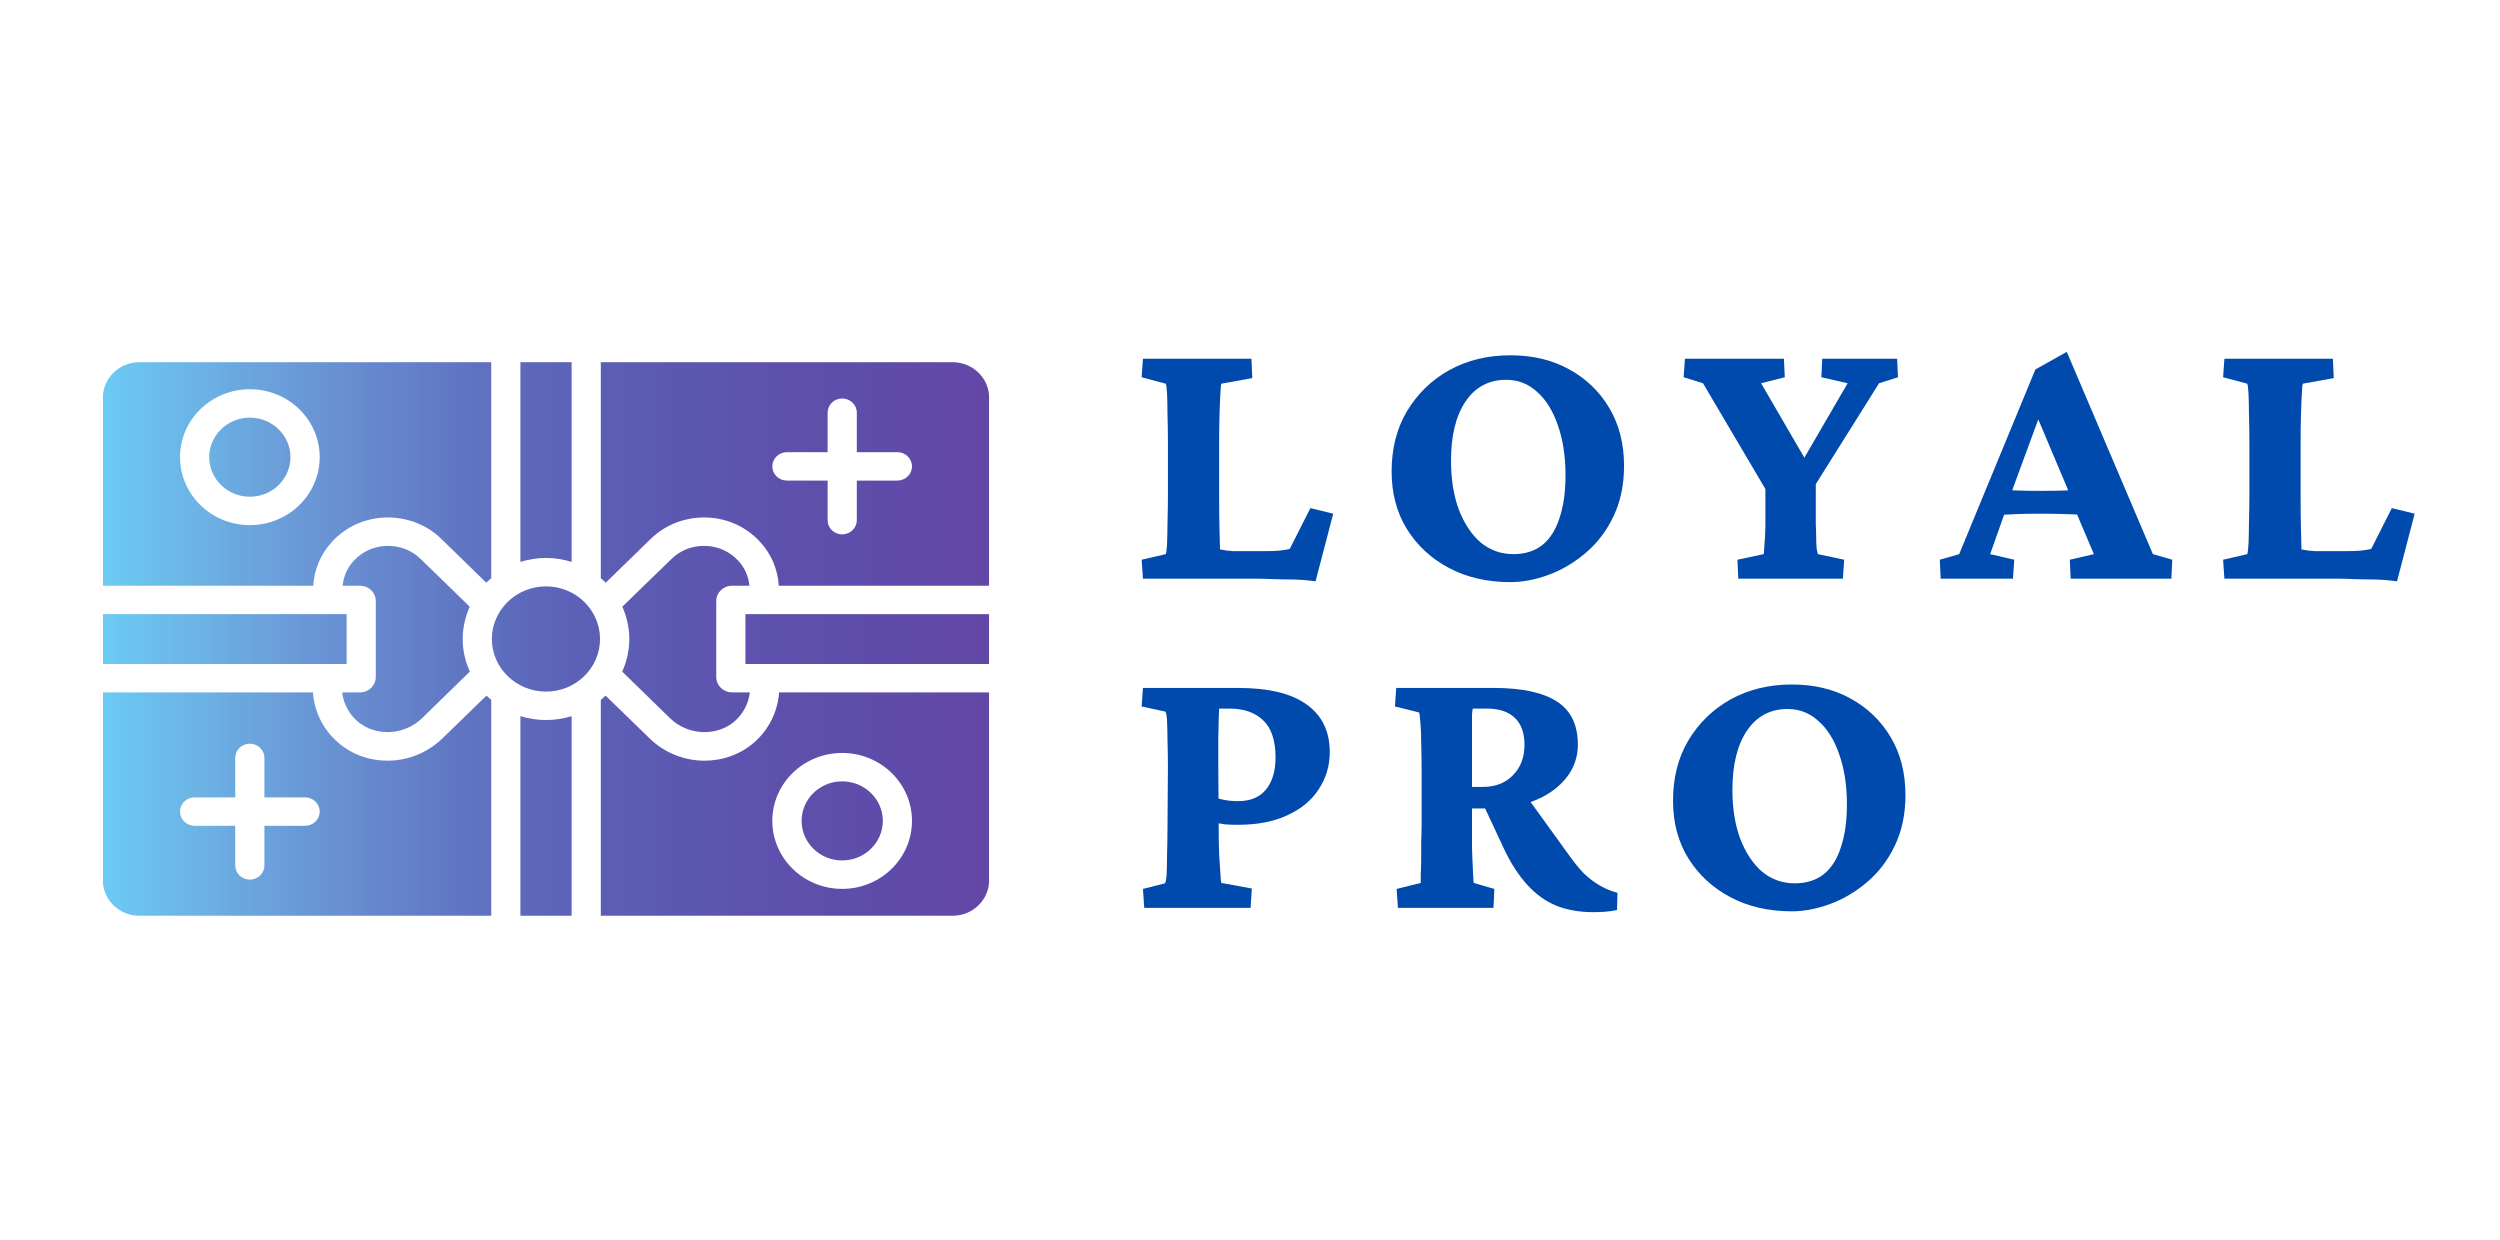 <svg xmlns="http://www.w3.org/2000/svg" xmlns:xlink="http://www.w3.org/1999/xlink" width="121" zoomAndPan="magnify" viewBox="0 0 90.75 45" height="60" preserveAspectRatio="xMidYMid meet" version="1.2"><defs><clipPath id="563b97ccfb"><path d="M 3.738 25.133 L 17.832 25.133 L 17.832 33.242 L 3.738 33.242 Z M 3.738 25.133 "/></clipPath><clipPath id="62b6780b34"><path d="M 11.074 29.977 L 9.598 29.977 L 9.598 31.414 C 9.598 31.699 9.363 31.93 9.07 31.93 C 8.777 31.93 8.539 31.699 8.539 31.414 L 8.539 29.977 L 7.066 29.977 C 6.773 29.977 6.535 29.746 6.535 29.461 C 6.535 29.176 6.773 28.945 7.066 28.945 L 8.539 28.945 L 8.539 27.512 C 8.539 27.227 8.777 26.996 9.07 26.996 C 9.363 26.996 9.598 27.227 9.598 27.512 L 9.598 28.945 L 11.074 28.945 C 11.367 28.945 11.605 29.176 11.605 29.461 C 11.605 29.746 11.367 29.977 11.074 29.977 Z M 16.062 26.801 C 15.508 27.34 14.785 27.613 14.066 27.613 C 13.414 27.613 12.766 27.391 12.25 26.934 C 11.715 26.461 11.406 25.812 11.359 25.133 L 3.734 25.133 L 3.734 31.953 C 3.734 32.664 4.328 33.242 5.059 33.242 L 17.832 33.242 L 17.832 25.406 C 17.773 25.355 17.715 25.305 17.66 25.25 Z M 16.062 26.801 "/></clipPath><clipPath id="66b19de475"><path d="M 11.074 29.977 L 9.598 29.977 L 9.598 31.414 C 9.598 31.699 9.363 31.93 9.07 31.93 C 8.777 31.93 8.539 31.699 8.539 31.414 L 8.539 29.977 L 7.066 29.977 C 6.773 29.977 6.535 29.746 6.535 29.461 C 6.535 29.176 6.773 28.945 7.066 28.945 L 8.539 28.945 L 8.539 27.512 C 8.539 27.227 8.777 26.996 9.07 26.996 C 9.363 26.996 9.598 27.227 9.598 27.512 L 9.598 28.945 L 11.074 28.945 C 11.367 28.945 11.605 29.176 11.605 29.461 C 11.605 29.746 11.367 29.977 11.074 29.977 Z M 16.062 26.801 C 15.508 27.34 14.785 27.613 14.066 27.613 C 13.414 27.613 12.766 27.391 12.25 26.934 C 11.715 26.461 11.406 25.812 11.359 25.133 L 3.734 25.133 L 3.734 31.953 C 3.734 32.664 4.328 33.242 5.059 33.242 L 17.832 33.242 L 17.832 25.406 C 17.773 25.355 17.715 25.305 17.66 25.25 L 16.062 26.801 "/></clipPath><linearGradient x1="0.082" gradientTransform="matrix(34.482,0,0,33.561,0.917,29.187)" y1="0" x2="0.491" gradientUnits="userSpaceOnUse" y2="0" id="6af2a2c312"><stop style="stop-color:#6bcaf3;stop-opacity:1;" offset="0"/><stop style="stop-color:#6bcaf3;stop-opacity:1;" offset="0.008"/><stop style="stop-color:#6bc9f2;stop-opacity:1;" offset="0.012"/><stop style="stop-color:#6bc9f2;stop-opacity:1;" offset="0.016"/><stop style="stop-color:#6bc8f2;stop-opacity:1;" offset="0.031"/><stop style="stop-color:#6bc7f1;stop-opacity:1;" offset="0.039"/><stop style="stop-color:#6bc7f1;stop-opacity:1;" offset="0.047"/><stop style="stop-color:#6bc5f0;stop-opacity:1;" offset="0.051"/><stop style="stop-color:#6bc5f0;stop-opacity:1;" offset="0.055"/><stop style="stop-color:#6bc5f0;stop-opacity:1;" offset="0.062"/><stop style="stop-color:#6bc4ef;stop-opacity:1;" offset="0.066"/><stop style="stop-color:#6bc3ef;stop-opacity:1;" offset="0.07"/><stop style="stop-color:#6bc3ef;stop-opacity:1;" offset="0.078"/><stop style="stop-color:#6bc2ee;stop-opacity:1;" offset="0.086"/><stop style="stop-color:#6bc2ee;stop-opacity:1;" offset="0.094"/><stop style="stop-color:#6cc0ed;stop-opacity:1;" offset="0.098"/><stop style="stop-color:#6cc0ed;stop-opacity:1;" offset="0.102"/><stop style="stop-color:#6cbfed;stop-opacity:1;" offset="0.109"/><stop style="stop-color:#6cbfec;stop-opacity:1;" offset="0.117"/><stop style="stop-color:#6cbeec;stop-opacity:1;" offset="0.125"/><stop style="stop-color:#6cbdec;stop-opacity:1;" offset="0.133"/><stop style="stop-color:#6cbdeb;stop-opacity:1;" offset="0.141"/><stop style="stop-color:#6cbceb;stop-opacity:1;" offset="0.145"/><stop style="stop-color:#6cbcea;stop-opacity:1;" offset="0.148"/><stop style="stop-color:#6cbbea;stop-opacity:1;" offset="0.152"/><stop style="stop-color:#6cbbea;stop-opacity:1;" offset="0.156"/><stop style="stop-color:#6cbaea;stop-opacity:1;" offset="0.164"/><stop style="stop-color:#6cbae9;stop-opacity:1;" offset="0.172"/><stop style="stop-color:#6cb9e9;stop-opacity:1;" offset="0.18"/><stop style="stop-color:#6cb9e9;stop-opacity:1;" offset="0.188"/><stop style="stop-color:#6cb7e8;stop-opacity:1;" offset="0.191"/><stop style="stop-color:#6cb7e8;stop-opacity:1;" offset="0.195"/><stop style="stop-color:#6cb7e8;stop-opacity:1;" offset="0.203"/><stop style="stop-color:#6cb6e7;stop-opacity:1;" offset="0.211"/><stop style="stop-color:#6cb5e7;stop-opacity:1;" offset="0.219"/><stop style="stop-color:#6cb4e7;stop-opacity:1;" offset="0.234"/><stop style="stop-color:#6cb4e6;stop-opacity:1;" offset="0.242"/><stop style="stop-color:#6cb3e5;stop-opacity:1;" offset="0.246"/><stop style="stop-color:#6cb2e5;stop-opacity:1;" offset="0.25"/><stop style="stop-color:#6cb2e5;stop-opacity:1;" offset="0.258"/><stop style="stop-color:#6cb1e5;stop-opacity:1;" offset="0.266"/><stop style="stop-color:#6cb0e4;stop-opacity:1;" offset="0.273"/><stop style="stop-color:#6cafe4;stop-opacity:1;" offset="0.281"/><stop style="stop-color:#6cafe3;stop-opacity:1;" offset="0.289"/><stop style="stop-color:#6baee3;stop-opacity:1;" offset="0.297"/><stop style="stop-color:#6bade2;stop-opacity:1;" offset="0.305"/><stop style="stop-color:#6bace2;stop-opacity:1;" offset="0.312"/><stop style="stop-color:#6babe1;stop-opacity:1;" offset="0.316"/><stop style="stop-color:#6baae1;stop-opacity:1;" offset="0.32"/><stop style="stop-color:#6baae1;stop-opacity:1;" offset="0.328"/><stop style="stop-color:#6aa9e0;stop-opacity:1;" offset="0.332"/><stop style="stop-color:#6aa9e0;stop-opacity:1;" offset="0.336"/><stop style="stop-color:#6aa8e0;stop-opacity:1;" offset="0.344"/><stop style="stop-color:#6aa7df;stop-opacity:1;" offset="0.352"/><stop style="stop-color:#6aa7df;stop-opacity:1;" offset="0.359"/><stop style="stop-color:#6aa6de;stop-opacity:1;" offset="0.367"/><stop style="stop-color:#6ba6de;stop-opacity:1;" offset="0.375"/><stop style="stop-color:#6ba5de;stop-opacity:1;" offset="0.383"/><stop style="stop-color:#6ba4dd;stop-opacity:1;" offset="0.391"/><stop style="stop-color:#6ba3dd;stop-opacity:1;" offset="0.398"/><stop style="stop-color:#6ba3dc;stop-opacity:1;" offset="0.402"/><stop style="stop-color:#6ba2dc;stop-opacity:1;" offset="0.406"/><stop style="stop-color:#6ba2dc;stop-opacity:1;" offset="0.414"/><stop style="stop-color:#6ba1dc;stop-opacity:1;" offset="0.422"/><stop style="stop-color:#6ba1db;stop-opacity:1;" offset="0.43"/><stop style="stop-color:#6ba0db;stop-opacity:1;" offset="0.438"/><stop style="stop-color:#6b9fda;stop-opacity:1;" offset="0.445"/><stop style="stop-color:#6b9eda;stop-opacity:1;" offset="0.453"/><stop style="stop-color:#6b9dda;stop-opacity:1;" offset="0.461"/><stop style="stop-color:#6a9dd9;stop-opacity:1;" offset="0.469"/><stop style="stop-color:#6a9cd9;stop-opacity:1;" offset="0.477"/><stop style="stop-color:#6a9bd8;stop-opacity:1;" offset="0.48"/><stop style="stop-color:#6a9ad8;stop-opacity:1;" offset="0.484"/><stop style="stop-color:#6a9ad8;stop-opacity:1;" offset="0.492"/><stop style="stop-color:#6999d7;stop-opacity:1;" offset="0.5"/><stop style="stop-color:#6998d7;stop-opacity:1;" offset="0.508"/><stop style="stop-color:#6998d6;stop-opacity:1;" offset="0.516"/><stop style="stop-color:#6997d6;stop-opacity:1;" offset="0.52"/><stop style="stop-color:#6996d6;stop-opacity:1;" offset="0.523"/><stop style="stop-color:#6996d5;stop-opacity:1;" offset="0.531"/><stop style="stop-color:#6995d5;stop-opacity:1;" offset="0.547"/><stop style="stop-color:#6995d5;stop-opacity:1;" offset="0.555"/><stop style="stop-color:#6894d4;stop-opacity:1;" offset="0.562"/><stop style="stop-color:#6894d4;stop-opacity:1;" offset="0.57"/><stop style="stop-color:#6893d4;stop-opacity:1;" offset="0.574"/><stop style="stop-color:#6892d3;stop-opacity:1;" offset="0.578"/><stop style="stop-color:#6892d3;stop-opacity:1;" offset="0.586"/><stop style="stop-color:#6891d3;stop-opacity:1;" offset="0.594"/><stop style="stop-color:#6890d2;stop-opacity:1;" offset="0.602"/><stop style="stop-color:#6890d2;stop-opacity:1;" offset="0.609"/><stop style="stop-color:#688fd2;stop-opacity:1;" offset="0.617"/><stop style="stop-color:#688fd1;stop-opacity:1;" offset="0.625"/><stop style="stop-color:#688ed1;stop-opacity:1;" offset="0.641"/><stop style="stop-color:#688dd0;stop-opacity:1;" offset="0.648"/><stop style="stop-color:#678dd0;stop-opacity:1;" offset="0.656"/><stop style="stop-color:#678cd0;stop-opacity:1;" offset="0.66"/><stop style="stop-color:#678bcf;stop-opacity:1;" offset="0.664"/><stop style="stop-color:#678acf;stop-opacity:1;" offset="0.672"/><stop style="stop-color:#668ace;stop-opacity:1;" offset="0.676"/><stop style="stop-color:#6689ce;stop-opacity:1;" offset="0.68"/><stop style="stop-color:#6689ce;stop-opacity:1;" offset="0.688"/><stop style="stop-color:#6688cd;stop-opacity:1;" offset="0.691"/><stop style="stop-color:#6687cd;stop-opacity:1;" offset="0.695"/><stop style="stop-color:#6687cd;stop-opacity:1;" offset="0.703"/><stop style="stop-color:#6686cc;stop-opacity:1;" offset="0.711"/><stop style="stop-color:#6686cc;stop-opacity:1;" offset="0.719"/><stop style="stop-color:#6585cc;stop-opacity:1;" offset="0.727"/><stop style="stop-color:#6585cb;stop-opacity:1;" offset="0.734"/><stop style="stop-color:#6584cb;stop-opacity:1;" offset="0.75"/><stop style="stop-color:#6583cb;stop-opacity:1;" offset="0.758"/><stop style="stop-color:#6582ca;stop-opacity:1;" offset="0.766"/><stop style="stop-color:#6581ca;stop-opacity:1;" offset="0.781"/><stop style="stop-color:#6581c9;stop-opacity:1;" offset="0.797"/><stop style="stop-color:#6480c9;stop-opacity:1;" offset="0.805"/><stop style="stop-color:#647fc8;stop-opacity:1;" offset="0.812"/><stop style="stop-color:#637ec8;stop-opacity:1;" offset="0.816"/><stop style="stop-color:#637dc7;stop-opacity:1;" offset="0.82"/><stop style="stop-color:#637dc7;stop-opacity:1;" offset="0.828"/><stop style="stop-color:#637dc7;stop-opacity:1;" offset="0.836"/><stop style="stop-color:#627cc7;stop-opacity:1;" offset="0.844"/><stop style="stop-color:#627bc6;stop-opacity:1;" offset="0.852"/><stop style="stop-color:#627bc6;stop-opacity:1;" offset="0.859"/><stop style="stop-color:#627ac6;stop-opacity:1;" offset="0.867"/><stop style="stop-color:#617ac5;stop-opacity:1;" offset="0.875"/><stop style="stop-color:#6179c5;stop-opacity:1;" offset="0.891"/><stop style="stop-color:#6178c4;stop-opacity:1;" offset="0.895"/><stop style="stop-color:#6177c4;stop-opacity:1;" offset="0.898"/><stop style="stop-color:#6177c4;stop-opacity:1;" offset="0.906"/><stop style="stop-color:#6076c3;stop-opacity:1;" offset="0.914"/><stop style="stop-color:#6075c3;stop-opacity:1;" offset="0.922"/><stop style="stop-color:#6074c2;stop-opacity:1;" offset="0.938"/><stop style="stop-color:#6074c2;stop-opacity:1;" offset="0.945"/><stop style="stop-color:#5f73c1;stop-opacity:1;" offset="0.949"/><stop style="stop-color:#5f72c1;stop-opacity:1;" offset="0.953"/><stop style="stop-color:#5f72c1;stop-opacity:1;" offset="0.961"/><stop style="stop-color:#5f72c1;stop-opacity:1;" offset="0.969"/><stop style="stop-color:#5f71c0;stop-opacity:1;" offset="0.977"/><stop style="stop-color:#5f71c0;stop-opacity:1;" offset="0.984"/><stop style="stop-color:#5e70bf;stop-opacity:1;" offset="1"/></linearGradient><clipPath id="32222a192e"><path d="M 21.809 13.148 L 35.902 13.148 L 35.902 21.262 L 21.809 21.262 Z M 21.809 13.148 "/></clipPath><clipPath id="9cd3470669"><path d="M 32.574 17.445 L 31.102 17.445 L 31.102 18.883 C 31.102 19.168 30.863 19.398 30.57 19.398 C 30.277 19.398 30.043 19.168 30.043 18.883 L 30.043 17.445 L 28.566 17.445 C 28.273 17.445 28.035 17.215 28.035 16.93 C 28.035 16.645 28.273 16.414 28.566 16.414 L 30.043 16.414 L 30.043 14.98 C 30.043 14.695 30.277 14.465 30.57 14.465 C 30.863 14.465 31.102 14.695 31.102 14.98 L 31.102 16.414 L 32.574 16.414 C 32.867 16.414 33.105 16.645 33.105 16.93 C 33.105 17.215 32.867 17.445 32.574 17.445 Z M 34.582 13.148 L 21.809 13.148 L 21.809 20.988 C 21.871 21.039 21.93 21.094 21.988 21.152 L 23.621 19.562 C 24.156 19.043 24.867 18.77 25.621 18.785 C 26.375 18.801 27.07 19.109 27.578 19.656 C 27.996 20.102 28.234 20.664 28.27 21.262 L 35.906 21.262 L 35.906 14.438 C 35.906 13.727 35.312 13.148 34.582 13.148 Z M 34.582 13.148 "/></clipPath><clipPath id="f7a337b845"><path d="M 32.574 17.445 L 31.102 17.445 L 31.102 18.883 C 31.102 19.168 30.863 19.398 30.57 19.398 C 30.277 19.398 30.043 19.168 30.043 18.883 L 30.043 17.445 L 28.566 17.445 C 28.273 17.445 28.035 17.215 28.035 16.93 C 28.035 16.645 28.273 16.414 28.566 16.414 L 30.043 16.414 L 30.043 14.98 C 30.043 14.695 30.277 14.465 30.57 14.465 C 30.863 14.465 31.102 14.695 31.102 14.98 L 31.102 16.414 L 32.574 16.414 C 32.867 16.414 33.105 16.645 33.105 16.93 C 33.105 17.215 32.867 17.445 32.574 17.445 Z M 34.582 13.148 L 21.809 13.148 L 21.809 20.988 C 21.871 21.039 21.93 21.094 21.988 21.152 L 23.621 19.562 C 24.156 19.043 24.867 18.77 25.621 18.785 C 26.375 18.801 27.07 19.109 27.578 19.656 C 27.996 20.102 28.234 20.664 28.27 21.262 L 35.906 21.262 L 35.906 14.438 C 35.906 13.727 35.312 13.148 34.582 13.148 "/></clipPath><linearGradient x1="0.606" gradientTransform="matrix(34.482,0,0,33.561,0.917,17.206)" y1="0" x2="1.015" gradientUnits="userSpaceOnUse" y2="0" id="48e0c2a367"><stop style="stop-color:#5c5eb5;stop-opacity:1;" offset="0"/><stop style="stop-color:#5c5eb5;stop-opacity:1;" offset="0.031"/><stop style="stop-color:#5c5eb4;stop-opacity:1;" offset="0.047"/><stop style="stop-color:#5c5db4;stop-opacity:1;" offset="0.062"/><stop style="stop-color:#5c5cb4;stop-opacity:1;" offset="0.078"/><stop style="stop-color:#5c5cb3;stop-opacity:1;" offset="0.094"/><stop style="stop-color:#5c5bb3;stop-opacity:1;" offset="0.109"/><stop style="stop-color:#5c5bb3;stop-opacity:1;" offset="0.117"/><stop style="stop-color:#5c5bb2;stop-opacity:1;" offset="0.125"/><stop style="stop-color:#5c5ab2;stop-opacity:1;" offset="0.141"/><stop style="stop-color:#5c59b2;stop-opacity:1;" offset="0.156"/><stop style="stop-color:#5c58b1;stop-opacity:1;" offset="0.188"/><stop style="stop-color:#5c58b1;stop-opacity:1;" offset="0.219"/><stop style="stop-color:#5c57b0;stop-opacity:1;" offset="0.234"/><stop style="stop-color:#5c57b0;stop-opacity:1;" offset="0.25"/><stop style="stop-color:#5d56af;stop-opacity:1;" offset="0.266"/><stop style="stop-color:#5d55af;stop-opacity:1;" offset="0.281"/><stop style="stop-color:#5d55af;stop-opacity:1;" offset="0.312"/><stop style="stop-color:#5d54af;stop-opacity:1;" offset="0.328"/><stop style="stop-color:#5d54ae;stop-opacity:1;" offset="0.344"/><stop style="stop-color:#5d53ae;stop-opacity:1;" offset="0.375"/><stop style="stop-color:#5d53ae;stop-opacity:1;" offset="0.391"/><stop style="stop-color:#5d52ad;stop-opacity:1;" offset="0.406"/><stop style="stop-color:#5d52ad;stop-opacity:1;" offset="0.422"/><stop style="stop-color:#5d51ad;stop-opacity:1;" offset="0.438"/><stop style="stop-color:#5d50ac;stop-opacity:1;" offset="0.469"/><stop style="stop-color:#5e50ac;stop-opacity:1;" offset="0.5"/><stop style="stop-color:#5e4fab;stop-opacity:1;" offset="0.562"/><stop style="stop-color:#5e4eab;stop-opacity:1;" offset="0.594"/><stop style="stop-color:#5e4eab;stop-opacity:1;" offset="0.625"/><stop style="stop-color:#5f4daa;stop-opacity:1;" offset="0.688"/><stop style="stop-color:#5f4caa;stop-opacity:1;" offset="0.703"/><stop style="stop-color:#5f4ca9;stop-opacity:1;" offset="0.719"/><stop style="stop-color:#5f4ba9;stop-opacity:1;" offset="0.75"/><stop style="stop-color:#604ba8;stop-opacity:1;" offset="0.781"/><stop style="stop-color:#604aa8;stop-opacity:1;" offset="0.812"/><stop style="stop-color:#614aa8;stop-opacity:1;" offset="0.844"/><stop style="stop-color:#6249a8;stop-opacity:1;" offset="0.875"/><stop style="stop-color:#6249a8;stop-opacity:1;" offset="0.906"/><stop style="stop-color:#6248a7;stop-opacity:1;" offset="0.938"/><stop style="stop-color:#6348a7;stop-opacity:1;" offset="0.953"/><stop style="stop-color:#6347a7;stop-opacity:1;" offset="0.969"/><stop style="stop-color:#6347a7;stop-opacity:1;" offset="1"/></linearGradient><clipPath id="67e9e99cf6"><path d="M 27.059 22.293 L 35.902 22.293 L 35.902 24.102 L 27.059 24.102 Z M 27.059 22.293 "/></clipPath><linearGradient x1="0.758" gradientTransform="matrix(34.482,0,0,33.561,0.917,23.197)" y1="0" x2="1.015" gradientUnits="userSpaceOnUse" y2="0" id="0af9578f65"><stop style="stop-color:#5d53ae;stop-opacity:1;" offset="0"/><stop style="stop-color:#5d53ae;stop-opacity:1;" offset="0.016"/><stop style="stop-color:#5d52ad;stop-opacity:1;" offset="0.031"/><stop style="stop-color:#5d52ad;stop-opacity:1;" offset="0.062"/><stop style="stop-color:#5d52ad;stop-opacity:1;" offset="0.07"/><stop style="stop-color:#5d51ad;stop-opacity:1;" offset="0.078"/><stop style="stop-color:#5d51ad;stop-opacity:1;" offset="0.094"/><stop style="stop-color:#5d50ac;stop-opacity:1;" offset="0.125"/><stop style="stop-color:#5e4fab;stop-opacity:1;" offset="0.25"/><stop style="stop-color:#5e4fab;stop-opacity:1;" offset="0.312"/><stop style="stop-color:#5e4eab;stop-opacity:1;" offset="0.344"/><stop style="stop-color:#5e4eab;stop-opacity:1;" offset="0.375"/><stop style="stop-color:#5f4daa;stop-opacity:1;" offset="0.438"/><stop style="stop-color:#5f4caa;stop-opacity:1;" offset="0.5"/><stop style="stop-color:#5f4caa;stop-opacity:1;" offset="0.516"/><stop style="stop-color:#5f4ca9;stop-opacity:1;" offset="0.531"/><stop style="stop-color:#5f4ba9;stop-opacity:1;" offset="0.562"/><stop style="stop-color:#5f4ba9;stop-opacity:1;" offset="0.625"/><stop style="stop-color:#604aa8;stop-opacity:1;" offset="0.688"/><stop style="stop-color:#614aa8;stop-opacity:1;" offset="0.719"/><stop style="stop-color:#6149a8;stop-opacity:1;" offset="0.75"/><stop style="stop-color:#6249a8;stop-opacity:1;" offset="0.875"/><stop style="stop-color:#6248a7;stop-opacity:1;" offset="0.906"/><stop style="stop-color:#6348a7;stop-opacity:1;" offset="0.922"/><stop style="stop-color:#6347a7;stop-opacity:1;" offset="0.938"/><stop style="stop-color:#6347a7;stop-opacity:1;" offset="1"/></linearGradient><clipPath id="426aca87c3"><path d="M 21.809 25.133 L 35.902 25.133 L 35.902 33.242 L 21.809 33.242 Z M 21.809 25.133 "/></clipPath><clipPath id="b7096cba34"><path d="M 30.57 27.332 C 31.969 27.332 33.105 28.438 33.105 29.797 C 33.105 31.16 31.969 32.266 30.57 32.266 C 29.172 32.266 28.035 31.16 28.035 29.797 C 28.035 28.438 29.172 27.332 30.57 27.332 Z M 27.395 26.934 C 26.879 27.391 26.227 27.613 25.574 27.613 C 24.855 27.613 24.129 27.34 23.578 26.801 L 21.98 25.25 C 21.926 25.305 21.867 25.355 21.809 25.406 L 21.809 33.242 L 34.582 33.242 C 35.312 33.242 35.906 32.664 35.906 31.953 L 35.906 25.133 L 28.281 25.133 C 28.234 25.812 27.926 26.461 27.395 26.934 Z M 27.395 26.934 "/></clipPath><clipPath id="f61629f75a"><path d="M 30.57 27.332 C 31.969 27.332 33.105 28.438 33.105 29.797 C 33.105 31.16 31.969 32.266 30.57 32.266 C 29.172 32.266 28.035 31.16 28.035 29.797 C 28.035 28.438 29.172 27.332 30.57 27.332 Z M 27.395 26.934 C 26.879 27.391 26.227 27.613 25.574 27.613 C 24.855 27.613 24.129 27.34 23.578 26.801 L 21.98 25.25 C 21.926 25.305 21.867 25.355 21.809 25.406 L 21.809 33.242 L 34.582 33.242 C 35.312 33.242 35.906 32.664 35.906 31.953 L 35.906 25.133 L 28.281 25.133 C 28.234 25.812 27.926 26.461 27.395 26.934 "/></clipPath><linearGradient x1="0.606" gradientTransform="matrix(34.482,0,0,33.561,0.917,29.187)" y1="0" x2="1.015" gradientUnits="userSpaceOnUse" y2="0" id="a28927ed47"><stop style="stop-color:#5c5eb5;stop-opacity:1;" offset="0"/><stop style="stop-color:#5c5eb5;stop-opacity:1;" offset="0.031"/><stop style="stop-color:#5c5eb4;stop-opacity:1;" offset="0.047"/><stop style="stop-color:#5c5db4;stop-opacity:1;" offset="0.062"/><stop style="stop-color:#5c5cb4;stop-opacity:1;" offset="0.078"/><stop style="stop-color:#5c5cb3;stop-opacity:1;" offset="0.094"/><stop style="stop-color:#5c5bb3;stop-opacity:1;" offset="0.109"/><stop style="stop-color:#5c5bb3;stop-opacity:1;" offset="0.117"/><stop style="stop-color:#5c5bb2;stop-opacity:1;" offset="0.125"/><stop style="stop-color:#5c5ab2;stop-opacity:1;" offset="0.141"/><stop style="stop-color:#5c59b2;stop-opacity:1;" offset="0.156"/><stop style="stop-color:#5c58b1;stop-opacity:1;" offset="0.188"/><stop style="stop-color:#5c58b1;stop-opacity:1;" offset="0.219"/><stop style="stop-color:#5c57b0;stop-opacity:1;" offset="0.234"/><stop style="stop-color:#5c57b0;stop-opacity:1;" offset="0.25"/><stop style="stop-color:#5d56af;stop-opacity:1;" offset="0.266"/><stop style="stop-color:#5d55af;stop-opacity:1;" offset="0.281"/><stop style="stop-color:#5d55af;stop-opacity:1;" offset="0.312"/><stop style="stop-color:#5d54af;stop-opacity:1;" offset="0.328"/><stop style="stop-color:#5d54ae;stop-opacity:1;" offset="0.344"/><stop style="stop-color:#5d53ae;stop-opacity:1;" offset="0.375"/><stop style="stop-color:#5d53ae;stop-opacity:1;" offset="0.391"/><stop style="stop-color:#5d52ad;stop-opacity:1;" offset="0.406"/><stop style="stop-color:#5d52ad;stop-opacity:1;" offset="0.422"/><stop style="stop-color:#5d51ad;stop-opacity:1;" offset="0.438"/><stop style="stop-color:#5d50ac;stop-opacity:1;" offset="0.469"/><stop style="stop-color:#5e50ac;stop-opacity:1;" offset="0.5"/><stop style="stop-color:#5e4fab;stop-opacity:1;" offset="0.562"/><stop style="stop-color:#5e4eab;stop-opacity:1;" offset="0.594"/><stop style="stop-color:#5e4eab;stop-opacity:1;" offset="0.625"/><stop style="stop-color:#5f4daa;stop-opacity:1;" offset="0.688"/><stop style="stop-color:#5f4caa;stop-opacity:1;" offset="0.703"/><stop style="stop-color:#5f4ca9;stop-opacity:1;" offset="0.719"/><stop style="stop-color:#5f4ba9;stop-opacity:1;" offset="0.75"/><stop style="stop-color:#604ba8;stop-opacity:1;" offset="0.781"/><stop style="stop-color:#604aa8;stop-opacity:1;" offset="0.812"/><stop style="stop-color:#614aa8;stop-opacity:1;" offset="0.844"/><stop style="stop-color:#6249a8;stop-opacity:1;" offset="0.875"/><stop style="stop-color:#6249a8;stop-opacity:1;" offset="0.906"/><stop style="stop-color:#6248a7;stop-opacity:1;" offset="0.938"/><stop style="stop-color:#6348a7;stop-opacity:1;" offset="0.953"/><stop style="stop-color:#6347a7;stop-opacity:1;" offset="0.969"/><stop style="stop-color:#6347a7;stop-opacity:1;" offset="1"/></linearGradient><clipPath id="279d4557b9"><path d="M 22.586 19.805 L 27.219 19.805 L 27.219 26.746 L 22.586 26.746 Z M 22.586 19.805 "/></clipPath><clipPath id="fc515ff4cb"><path d="M 24.324 26.074 C 24.973 26.703 26.027 26.746 26.68 26.172 C 26.988 25.895 27.176 25.523 27.219 25.133 L 26.57 25.133 C 26.254 25.133 26 24.883 26 24.574 L 26 21.816 C 26 21.512 26.254 21.262 26.57 21.262 L 27.203 21.262 C 27.172 20.922 27.031 20.602 26.797 20.352 C 26.484 20.016 26.055 19.824 25.594 19.816 C 25.133 19.805 24.699 19.973 24.371 20.293 L 22.59 22.023 C 22.75 22.383 22.844 22.781 22.844 23.195 C 22.844 23.617 22.75 24.016 22.586 24.379 Z M 24.324 26.074 "/></clipPath><clipPath id="bcea753926"><path d="M 24.324 26.074 C 24.973 26.703 26.027 26.746 26.68 26.172 C 26.988 25.895 27.176 25.523 27.219 25.133 L 26.57 25.133 C 26.254 25.133 26 24.883 26 24.574 L 26 21.816 C 26 21.512 26.254 21.262 26.57 21.262 L 27.203 21.262 C 27.172 20.922 27.031 20.602 26.797 20.352 C 26.484 20.016 26.055 19.824 25.594 19.816 C 25.133 19.805 24.699 19.973 24.371 20.293 L 22.59 22.023 C 22.75 22.383 22.844 22.781 22.844 23.195 C 22.844 23.617 22.75 24.016 22.586 24.379 L 24.324 26.074 "/></clipPath><linearGradient x1="0.628" gradientTransform="matrix(34.482,0,0,33.561,0.917,23.195)" y1="0" x2="0.763" gradientUnits="userSpaceOnUse" y2="0" id="e4762a133b"><stop style="stop-color:#5c5cb4;stop-opacity:1;" offset="0"/><stop style="stop-color:#5c5cb4;stop-opacity:1;" offset="0.125"/><stop style="stop-color:#5c5bb3;stop-opacity:1;" offset="0.156"/><stop style="stop-color:#5c5bb2;stop-opacity:1;" offset="0.188"/><stop style="stop-color:#5c5ab2;stop-opacity:1;" offset="0.219"/><stop style="stop-color:#5c5ab2;stop-opacity:1;" offset="0.25"/><stop style="stop-color:#5c59b1;stop-opacity:1;" offset="0.312"/><stop style="stop-color:#5c58b1;stop-opacity:1;" offset="0.375"/><stop style="stop-color:#5c58b0;stop-opacity:1;" offset="0.5"/><stop style="stop-color:#5c57b0;stop-opacity:1;" offset="0.562"/><stop style="stop-color:#5c56b0;stop-opacity:1;" offset="0.594"/><stop style="stop-color:#5d56b0;stop-opacity:1;" offset="0.609"/><stop style="stop-color:#5d55af;stop-opacity:1;" offset="0.625"/><stop style="stop-color:#5d55af;stop-opacity:1;" offset="0.75"/><stop style="stop-color:#5d55af;stop-opacity:1;" offset="0.812"/><stop style="stop-color:#5d54ae;stop-opacity:1;" offset="0.875"/><stop style="stop-color:#5d53ae;stop-opacity:1;" offset="1"/></linearGradient><clipPath id="249a3df2b1"><path d="M 12.422 19.805 L 17.055 19.805 L 17.055 26.746 L 12.422 26.746 Z M 12.422 19.805 "/></clipPath><clipPath id="7893a59575"><path d="M 15.273 20.293 C 14.941 19.973 14.512 19.805 14.047 19.816 C 13.586 19.824 13.156 20.016 12.844 20.352 C 12.609 20.602 12.469 20.922 12.438 21.262 L 13.07 21.262 C 13.387 21.262 13.641 21.512 13.641 21.816 L 13.641 24.574 C 13.641 24.883 13.387 25.133 13.07 25.133 L 12.422 25.133 C 12.465 25.523 12.652 25.895 12.961 26.172 C 13.613 26.746 14.668 26.703 15.316 26.074 L 17.055 24.379 C 16.891 24.016 16.797 23.617 16.797 23.195 C 16.797 22.781 16.891 22.383 17.051 22.023 Z M 15.273 20.293 "/></clipPath><clipPath id="b75d0f1010"><path d="M 15.273 20.293 C 14.941 19.973 14.512 19.805 14.047 19.816 C 13.586 19.824 13.156 20.016 12.844 20.352 C 12.609 20.602 12.469 20.922 12.438 21.262 L 13.07 21.262 C 13.387 21.262 13.641 21.512 13.641 21.816 L 13.641 24.574 C 13.641 24.883 13.387 25.133 13.07 25.133 L 12.422 25.133 C 12.465 25.523 12.652 25.895 12.961 26.172 C 13.613 26.746 14.668 26.703 15.316 26.074 L 17.055 24.379 C 16.891 24.016 16.797 23.617 16.797 23.195 C 16.797 22.781 16.891 22.383 17.051 22.023 L 15.273 20.293 "/></clipPath><linearGradient x1="0.334" gradientTransform="matrix(34.482,0,0,33.561,0.917,23.195)" y1="0" x2="0.468" gradientUnits="userSpaceOnUse" y2="0" id="8d31f6084b"><stop style="stop-color:#688fd1;stop-opacity:1;" offset="0"/><stop style="stop-color:#688fd1;stop-opacity:1;" offset="0.031"/><stop style="stop-color:#688ed1;stop-opacity:1;" offset="0.062"/><stop style="stop-color:#688dd0;stop-opacity:1;" offset="0.094"/><stop style="stop-color:#678cd0;stop-opacity:1;" offset="0.125"/><stop style="stop-color:#678bd0;stop-opacity:1;" offset="0.156"/><stop style="stop-color:#678acf;stop-opacity:1;" offset="0.188"/><stop style="stop-color:#668ace;stop-opacity:1;" offset="0.203"/><stop style="stop-color:#6689ce;stop-opacity:1;" offset="0.211"/><stop style="stop-color:#6688ce;stop-opacity:1;" offset="0.219"/><stop style="stop-color:#6688ce;stop-opacity:1;" offset="0.234"/><stop style="stop-color:#6688cd;stop-opacity:1;" offset="0.25"/><stop style="stop-color:#6687cd;stop-opacity:1;" offset="0.266"/><stop style="stop-color:#6687cd;stop-opacity:1;" offset="0.281"/><stop style="stop-color:#6686cc;stop-opacity:1;" offset="0.312"/><stop style="stop-color:#6585cc;stop-opacity:1;" offset="0.344"/><stop style="stop-color:#6585cb;stop-opacity:1;" offset="0.359"/><stop style="stop-color:#6584cb;stop-opacity:1;" offset="0.375"/><stop style="stop-color:#6583cb;stop-opacity:1;" offset="0.406"/><stop style="stop-color:#6583cb;stop-opacity:1;" offset="0.438"/><stop style="stop-color:#6582ca;stop-opacity:1;" offset="0.453"/><stop style="stop-color:#6582ca;stop-opacity:1;" offset="0.469"/><stop style="stop-color:#6581ca;stop-opacity:1;" offset="0.5"/><stop style="stop-color:#6481c9;stop-opacity:1;" offset="0.531"/><stop style="stop-color:#6480c9;stop-opacity:1;" offset="0.562"/><stop style="stop-color:#647fc8;stop-opacity:1;" offset="0.578"/><stop style="stop-color:#647fc8;stop-opacity:1;" offset="0.594"/><stop style="stop-color:#637ec8;stop-opacity:1;" offset="0.625"/><stop style="stop-color:#637dc7;stop-opacity:1;" offset="0.656"/><stop style="stop-color:#627dc7;stop-opacity:1;" offset="0.688"/><stop style="stop-color:#627cc6;stop-opacity:1;" offset="0.719"/><stop style="stop-color:#627bc6;stop-opacity:1;" offset="0.734"/><stop style="stop-color:#627ac6;stop-opacity:1;" offset="0.75"/><stop style="stop-color:#6179c5;stop-opacity:1;" offset="0.812"/><stop style="stop-color:#6178c4;stop-opacity:1;" offset="0.844"/><stop style="stop-color:#6178c4;stop-opacity:1;" offset="0.875"/><stop style="stop-color:#6077c4;stop-opacity:1;" offset="0.891"/><stop style="stop-color:#6076c3;stop-opacity:1;" offset="0.906"/><stop style="stop-color:#6076c3;stop-opacity:1;" offset="0.938"/><stop style="stop-color:#6075c3;stop-opacity:1;" offset="0.953"/><stop style="stop-color:#6075c2;stop-opacity:1;" offset="0.969"/><stop style="stop-color:#6074c2;stop-opacity:1;" offset="0.984"/><stop style="stop-color:#6073c2;stop-opacity:1;" offset="1"/></linearGradient><clipPath id="18f29bd421"><path d="M 18.891 25.996 L 20.75 25.996 L 20.75 33.242 L 18.891 33.242 Z M 18.891 25.996 "/></clipPath><clipPath id="c94edf9c97"><path d="M 18.891 25.996 L 18.891 33.242 L 20.75 33.242 L 20.75 25.996 C 20.457 26.086 20.145 26.137 19.82 26.137 C 19.496 26.137 19.184 26.086 18.891 25.996 Z M 18.891 25.996 "/></clipPath><clipPath id="c3edc3694e"><path d="M 18.891 25.996 L 18.891 33.242 L 20.75 33.242 L 20.75 25.996 C 20.457 26.086 20.145 26.137 19.82 26.137 C 19.496 26.137 19.184 26.086 18.891 25.996 "/></clipPath><linearGradient x1="0.521" gradientTransform="matrix(34.482,0,0,33.561,0.917,29.619)" y1="0" x2="0.575" gradientUnits="userSpaceOnUse" y2="0" id="d19ee16220"><stop style="stop-color:#5d69bb;stop-opacity:1;" offset="0"/><stop style="stop-color:#5d69bb;stop-opacity:1;" offset="0.062"/><stop style="stop-color:#5d68bb;stop-opacity:1;" offset="0.125"/><stop style="stop-color:#5d67ba;stop-opacity:1;" offset="0.25"/><stop style="stop-color:#5c66ba;stop-opacity:1;" offset="0.375"/><stop style="stop-color:#5c66b9;stop-opacity:1;" offset="0.5"/><stop style="stop-color:#5c65b9;stop-opacity:1;" offset="0.625"/><stop style="stop-color:#5c64b8;stop-opacity:1;" offset="0.75"/><stop style="stop-color:#5c64b8;stop-opacity:1;" offset="0.781"/><stop style="stop-color:#5c63b8;stop-opacity:1;" offset="0.812"/><stop style="stop-color:#5c62b7;stop-opacity:1;" offset="0.875"/><stop style="stop-color:#5b62b7;stop-opacity:1;" offset="1"/></linearGradient><clipPath id="1eab55de51"><path d="M 17.855 21.285 L 21.781 21.285 L 21.781 25.105 L 17.855 25.105 Z M 17.855 21.285 "/></clipPath><clipPath id="1cba66f091"><path d="M 19.82 21.285 C 18.738 21.285 17.855 22.145 17.855 23.195 C 17.855 24.25 18.738 25.105 19.82 25.105 C 20.902 25.105 21.781 24.25 21.781 23.195 C 21.781 22.145 20.902 21.285 19.82 21.285 Z M 19.82 21.285 "/></clipPath><clipPath id="2a4ed5f592"><path d="M 19.82 21.285 C 18.738 21.285 17.855 22.145 17.855 23.195 C 17.855 24.25 18.738 25.105 19.82 25.105 C 20.902 25.105 21.781 24.25 21.781 23.195 C 21.781 22.145 20.902 21.285 19.82 21.285 "/></clipPath><linearGradient x1="0.491" gradientTransform="matrix(34.482,0,0,33.561,0.917,23.197)" y1="0" x2="0.605" gradientUnits="userSpaceOnUse" y2="0" id="cf541bb9ba"><stop style="stop-color:#5e6fbf;stop-opacity:1;" offset="0"/><stop style="stop-color:#5e6fbf;stop-opacity:1;" offset="0.031"/><stop style="stop-color:#5e6ebe;stop-opacity:1;" offset="0.062"/><stop style="stop-color:#5d6dbe;stop-opacity:1;" offset="0.094"/><stop style="stop-color:#5d6dbe;stop-opacity:1;" offset="0.125"/><stop style="stop-color:#5d6cbd;stop-opacity:1;" offset="0.156"/><stop style="stop-color:#5d6bbd;stop-opacity:1;" offset="0.188"/><stop style="stop-color:#5d6bbc;stop-opacity:1;" offset="0.219"/><stop style="stop-color:#5d6abc;stop-opacity:1;" offset="0.234"/><stop style="stop-color:#5d6abc;stop-opacity:1;" offset="0.25"/><stop style="stop-color:#5d69bc;stop-opacity:1;" offset="0.266"/><stop style="stop-color:#5d69bb;stop-opacity:1;" offset="0.281"/><stop style="stop-color:#5d69bb;stop-opacity:1;" offset="0.312"/><stop style="stop-color:#5d69bb;stop-opacity:1;" offset="0.328"/><stop style="stop-color:#5d68bb;stop-opacity:1;" offset="0.344"/><stop style="stop-color:#5d67ba;stop-opacity:1;" offset="0.375"/><stop style="stop-color:#5c66ba;stop-opacity:1;" offset="0.438"/><stop style="stop-color:#5c66b9;stop-opacity:1;" offset="0.5"/><stop style="stop-color:#5c65b9;stop-opacity:1;" offset="0.562"/><stop style="stop-color:#5c65b9;stop-opacity:1;" offset="0.578"/><stop style="stop-color:#5c64b8;stop-opacity:1;" offset="0.594"/><stop style="stop-color:#5c63b8;stop-opacity:1;" offset="0.625"/><stop style="stop-color:#5c63b8;stop-opacity:1;" offset="0.656"/><stop style="stop-color:#5c62b7;stop-opacity:1;" offset="0.688"/><stop style="stop-color:#5c61b7;stop-opacity:1;" offset="0.75"/><stop style="stop-color:#5c61b6;stop-opacity:1;" offset="0.875"/><stop style="stop-color:#5c60b6;stop-opacity:1;" offset="0.906"/><stop style="stop-color:#5c5fb5;stop-opacity:1;" offset="0.938"/><stop style="stop-color:#5c5fb5;stop-opacity:1;" offset="1"/></linearGradient><clipPath id="3ab31e1efd"><path d="M 29.098 28.363 L 32.047 28.363 L 32.047 31.234 L 29.098 31.234 Z M 29.098 28.363 "/></clipPath><clipPath id="a0a275cd46"><path d="M 30.57 31.234 C 31.383 31.234 32.047 30.59 32.047 29.797 C 32.047 29.008 31.383 28.363 30.57 28.363 C 29.758 28.363 29.098 29.008 29.098 29.797 C 29.098 30.59 29.758 31.234 30.57 31.234 Z M 30.57 31.234 "/></clipPath><clipPath id="58baba1dd3"><path d="M 30.57 31.234 C 31.383 31.234 32.047 30.59 32.047 29.797 C 32.047 29.008 31.383 28.363 30.57 28.363 C 29.758 28.363 29.098 29.008 29.098 29.797 C 29.098 30.59 29.758 31.234 30.57 31.234 "/></clipPath><linearGradient x1="0.817" gradientTransform="matrix(34.482,0,0,33.561,0.917,29.798)" y1="0" x2="0.903" gradientUnits="userSpaceOnUse" y2="0" id="721de79795"><stop style="stop-color:#5e4fab;stop-opacity:1;" offset="0"/><stop style="stop-color:#5e4fab;stop-opacity:1;" offset="0.25"/><stop style="stop-color:#5e4eab;stop-opacity:1;" offset="0.5"/><stop style="stop-color:#5f4daa;stop-opacity:1;" offset="0.625"/><stop style="stop-color:#5f4caa;stop-opacity:1;" offset="0.75"/><stop style="stop-color:#5f4caa;stop-opacity:1;" offset="0.875"/><stop style="stop-color:#5f4caa;stop-opacity:1;" offset="0.938"/><stop style="stop-color:#5f4ca9;stop-opacity:1;" offset="1"/></linearGradient><clipPath id="6143fa9433"><path d="M 18.891 13.148 L 20.75 13.148 L 20.75 20.398 L 18.891 20.398 Z M 18.891 13.148 "/></clipPath><clipPath id="1e81f95816"><path d="M 20.75 20.398 L 20.75 13.148 L 18.891 13.148 L 18.891 20.398 C 19.184 20.305 19.496 20.254 19.82 20.254 C 20.145 20.254 20.457 20.305 20.75 20.398 Z M 20.75 20.398 "/></clipPath><clipPath id="5399e9d5b4"><path d="M 20.75 20.398 L 20.75 13.148 L 18.891 13.148 L 18.891 20.398 C 19.184 20.305 19.496 20.254 19.82 20.254 C 20.145 20.254 20.457 20.305 20.75 20.398 "/></clipPath><linearGradient x1="0.521" gradientTransform="matrix(34.482,0,0,33.561,0.917,16.775)" y1="0" x2="0.575" gradientUnits="userSpaceOnUse" y2="0" id="58085edc0c"><stop style="stop-color:#5d69bb;stop-opacity:1;" offset="0"/><stop style="stop-color:#5d69bb;stop-opacity:1;" offset="0.062"/><stop style="stop-color:#5d68bb;stop-opacity:1;" offset="0.125"/><stop style="stop-color:#5d67ba;stop-opacity:1;" offset="0.25"/><stop style="stop-color:#5c66ba;stop-opacity:1;" offset="0.375"/><stop style="stop-color:#5c66b9;stop-opacity:1;" offset="0.5"/><stop style="stop-color:#5c65b9;stop-opacity:1;" offset="0.625"/><stop style="stop-color:#5c64b8;stop-opacity:1;" offset="0.75"/><stop style="stop-color:#5c64b8;stop-opacity:1;" offset="0.781"/><stop style="stop-color:#5c63b8;stop-opacity:1;" offset="0.812"/><stop style="stop-color:#5c62b7;stop-opacity:1;" offset="0.875"/><stop style="stop-color:#5b62b7;stop-opacity:1;" offset="1"/></linearGradient><clipPath id="139a6bba07"><path d="M 3.738 13.148 L 17.832 13.148 L 17.832 21.262 L 3.738 21.262 Z M 3.738 13.148 "/></clipPath><clipPath id="0fbfffd5d4"><path d="M 9.07 14.129 C 10.469 14.129 11.605 15.234 11.605 16.594 C 11.605 17.957 10.469 19.062 9.07 19.062 C 7.672 19.062 6.535 17.957 6.535 16.594 C 6.535 15.234 7.672 14.129 9.07 14.129 Z M 3.734 14.438 L 3.734 21.262 L 11.371 21.262 C 11.406 20.664 11.645 20.102 12.062 19.656 C 12.57 19.109 13.266 18.801 14.02 18.785 C 14.773 18.77 15.488 19.043 16.02 19.562 L 17.652 21.152 C 17.711 21.094 17.77 21.039 17.832 20.988 L 17.832 13.148 L 5.059 13.148 C 4.328 13.148 3.734 13.727 3.734 14.438 Z M 3.734 14.438 "/></clipPath><clipPath id="52f6cdee19"><path d="M 9.07 14.129 C 10.469 14.129 11.605 15.234 11.605 16.594 C 11.605 17.957 10.469 19.062 9.07 19.062 C 7.672 19.062 6.535 17.957 6.535 16.594 C 6.535 15.234 7.672 14.129 9.07 14.129 Z M 3.734 14.438 L 3.734 21.262 L 11.371 21.262 C 11.406 20.664 11.645 20.102 12.062 19.656 C 12.57 19.109 13.266 18.801 14.02 18.785 C 14.773 18.77 15.488 19.043 16.02 19.562 L 17.652 21.152 C 17.711 21.094 17.77 21.039 17.832 20.988 L 17.832 13.148 L 5.059 13.148 C 4.328 13.148 3.734 13.727 3.734 14.438 "/></clipPath><linearGradient x1="0.082" gradientTransform="matrix(34.482,0,0,33.561,0.917,17.206)" y1="0" x2="0.491" gradientUnits="userSpaceOnUse" y2="0" id="ade7588ce2"><stop style="stop-color:#6bcaf3;stop-opacity:1;" offset="0"/><stop style="stop-color:#6bcaf3;stop-opacity:1;" offset="0.008"/><stop style="stop-color:#6bc9f2;stop-opacity:1;" offset="0.012"/><stop style="stop-color:#6bc9f2;stop-opacity:1;" offset="0.016"/><stop style="stop-color:#6bc8f2;stop-opacity:1;" offset="0.031"/><stop style="stop-color:#6bc7f1;stop-opacity:1;" offset="0.039"/><stop style="stop-color:#6bc7f1;stop-opacity:1;" offset="0.047"/><stop style="stop-color:#6bc5f0;stop-opacity:1;" offset="0.051"/><stop style="stop-color:#6bc5f0;stop-opacity:1;" offset="0.055"/><stop style="stop-color:#6bc5f0;stop-opacity:1;" offset="0.062"/><stop style="stop-color:#6bc4ef;stop-opacity:1;" offset="0.066"/><stop style="stop-color:#6bc3ef;stop-opacity:1;" offset="0.07"/><stop style="stop-color:#6bc3ef;stop-opacity:1;" offset="0.078"/><stop style="stop-color:#6bc2ee;stop-opacity:1;" offset="0.086"/><stop style="stop-color:#6bc2ee;stop-opacity:1;" offset="0.094"/><stop style="stop-color:#6cc0ed;stop-opacity:1;" offset="0.098"/><stop style="stop-color:#6cc0ed;stop-opacity:1;" offset="0.102"/><stop style="stop-color:#6cbfed;stop-opacity:1;" offset="0.109"/><stop style="stop-color:#6cbfec;stop-opacity:1;" offset="0.117"/><stop style="stop-color:#6cbeec;stop-opacity:1;" offset="0.125"/><stop style="stop-color:#6cbdec;stop-opacity:1;" offset="0.133"/><stop style="stop-color:#6cbdeb;stop-opacity:1;" offset="0.141"/><stop style="stop-color:#6cbceb;stop-opacity:1;" offset="0.145"/><stop style="stop-color:#6cbcea;stop-opacity:1;" offset="0.148"/><stop style="stop-color:#6cbbea;stop-opacity:1;" offset="0.152"/><stop style="stop-color:#6cbbea;stop-opacity:1;" offset="0.156"/><stop style="stop-color:#6cbaea;stop-opacity:1;" offset="0.164"/><stop style="stop-color:#6cbae9;stop-opacity:1;" offset="0.172"/><stop style="stop-color:#6cb9e9;stop-opacity:1;" offset="0.18"/><stop style="stop-color:#6cb9e9;stop-opacity:1;" offset="0.188"/><stop style="stop-color:#6cb7e8;stop-opacity:1;" offset="0.191"/><stop style="stop-color:#6cb7e8;stop-opacity:1;" offset="0.195"/><stop style="stop-color:#6cb7e8;stop-opacity:1;" offset="0.203"/><stop style="stop-color:#6cb6e7;stop-opacity:1;" offset="0.211"/><stop style="stop-color:#6cb5e7;stop-opacity:1;" offset="0.219"/><stop style="stop-color:#6cb4e7;stop-opacity:1;" offset="0.234"/><stop style="stop-color:#6cb4e6;stop-opacity:1;" offset="0.242"/><stop style="stop-color:#6cb3e5;stop-opacity:1;" offset="0.246"/><stop style="stop-color:#6cb2e5;stop-opacity:1;" offset="0.25"/><stop style="stop-color:#6cb2e5;stop-opacity:1;" offset="0.258"/><stop style="stop-color:#6cb1e5;stop-opacity:1;" offset="0.266"/><stop style="stop-color:#6cb0e4;stop-opacity:1;" offset="0.273"/><stop style="stop-color:#6cafe4;stop-opacity:1;" offset="0.281"/><stop style="stop-color:#6cafe3;stop-opacity:1;" offset="0.289"/><stop style="stop-color:#6baee3;stop-opacity:1;" offset="0.297"/><stop style="stop-color:#6bade2;stop-opacity:1;" offset="0.305"/><stop style="stop-color:#6bace2;stop-opacity:1;" offset="0.312"/><stop style="stop-color:#6babe1;stop-opacity:1;" offset="0.316"/><stop style="stop-color:#6baae1;stop-opacity:1;" offset="0.32"/><stop style="stop-color:#6baae1;stop-opacity:1;" offset="0.328"/><stop style="stop-color:#6aa9e0;stop-opacity:1;" offset="0.332"/><stop style="stop-color:#6aa9e0;stop-opacity:1;" offset="0.336"/><stop style="stop-color:#6aa8e0;stop-opacity:1;" offset="0.344"/><stop style="stop-color:#6aa7df;stop-opacity:1;" offset="0.352"/><stop style="stop-color:#6aa7df;stop-opacity:1;" offset="0.359"/><stop style="stop-color:#6aa6de;stop-opacity:1;" offset="0.367"/><stop style="stop-color:#6ba6de;stop-opacity:1;" offset="0.375"/><stop style="stop-color:#6ba5de;stop-opacity:1;" offset="0.383"/><stop style="stop-color:#6ba4dd;stop-opacity:1;" offset="0.391"/><stop style="stop-color:#6ba3dd;stop-opacity:1;" offset="0.398"/><stop style="stop-color:#6ba3dc;stop-opacity:1;" offset="0.402"/><stop style="stop-color:#6ba2dc;stop-opacity:1;" offset="0.406"/><stop style="stop-color:#6ba2dc;stop-opacity:1;" offset="0.414"/><stop style="stop-color:#6ba1dc;stop-opacity:1;" offset="0.422"/><stop style="stop-color:#6ba1db;stop-opacity:1;" offset="0.43"/><stop style="stop-color:#6ba0db;stop-opacity:1;" offset="0.438"/><stop style="stop-color:#6b9fda;stop-opacity:1;" offset="0.445"/><stop style="stop-color:#6b9eda;stop-opacity:1;" offset="0.453"/><stop style="stop-color:#6b9dda;stop-opacity:1;" offset="0.461"/><stop style="stop-color:#6a9dd9;stop-opacity:1;" offset="0.469"/><stop style="stop-color:#6a9cd9;stop-opacity:1;" offset="0.477"/><stop style="stop-color:#6a9bd8;stop-opacity:1;" offset="0.48"/><stop style="stop-color:#6a9ad8;stop-opacity:1;" offset="0.484"/><stop style="stop-color:#6a9ad8;stop-opacity:1;" offset="0.492"/><stop style="stop-color:#6999d7;stop-opacity:1;" offset="0.5"/><stop style="stop-color:#6998d7;stop-opacity:1;" offset="0.508"/><stop style="stop-color:#6998d6;stop-opacity:1;" offset="0.516"/><stop style="stop-color:#6997d6;stop-opacity:1;" offset="0.52"/><stop style="stop-color:#6996d6;stop-opacity:1;" offset="0.523"/><stop style="stop-color:#6996d5;stop-opacity:1;" offset="0.531"/><stop style="stop-color:#6995d5;stop-opacity:1;" offset="0.547"/><stop style="stop-color:#6995d5;stop-opacity:1;" offset="0.555"/><stop style="stop-color:#6894d4;stop-opacity:1;" offset="0.562"/><stop style="stop-color:#6894d4;stop-opacity:1;" offset="0.57"/><stop style="stop-color:#6893d4;stop-opacity:1;" offset="0.574"/><stop style="stop-color:#6892d3;stop-opacity:1;" offset="0.578"/><stop style="stop-color:#6892d3;stop-opacity:1;" offset="0.586"/><stop style="stop-color:#6891d3;stop-opacity:1;" offset="0.594"/><stop style="stop-color:#6890d2;stop-opacity:1;" offset="0.602"/><stop style="stop-color:#6890d2;stop-opacity:1;" offset="0.609"/><stop style="stop-color:#688fd2;stop-opacity:1;" offset="0.617"/><stop style="stop-color:#688fd1;stop-opacity:1;" offset="0.625"/><stop style="stop-color:#688ed1;stop-opacity:1;" offset="0.641"/><stop style="stop-color:#688dd0;stop-opacity:1;" offset="0.648"/><stop style="stop-color:#678dd0;stop-opacity:1;" offset="0.656"/><stop style="stop-color:#678cd0;stop-opacity:1;" offset="0.66"/><stop style="stop-color:#678bcf;stop-opacity:1;" offset="0.664"/><stop style="stop-color:#678acf;stop-opacity:1;" offset="0.672"/><stop style="stop-color:#668ace;stop-opacity:1;" offset="0.676"/><stop style="stop-color:#6689ce;stop-opacity:1;" offset="0.68"/><stop style="stop-color:#6689ce;stop-opacity:1;" offset="0.688"/><stop style="stop-color:#6688cd;stop-opacity:1;" offset="0.691"/><stop style="stop-color:#6687cd;stop-opacity:1;" offset="0.695"/><stop style="stop-color:#6687cd;stop-opacity:1;" offset="0.703"/><stop style="stop-color:#6686cc;stop-opacity:1;" offset="0.711"/><stop style="stop-color:#6686cc;stop-opacity:1;" offset="0.719"/><stop style="stop-color:#6585cc;stop-opacity:1;" offset="0.727"/><stop style="stop-color:#6585cb;stop-opacity:1;" offset="0.734"/><stop style="stop-color:#6584cb;stop-opacity:1;" offset="0.75"/><stop style="stop-color:#6583cb;stop-opacity:1;" offset="0.758"/><stop style="stop-color:#6582ca;stop-opacity:1;" offset="0.766"/><stop style="stop-color:#6581ca;stop-opacity:1;" offset="0.781"/><stop style="stop-color:#6581c9;stop-opacity:1;" offset="0.797"/><stop style="stop-color:#6480c9;stop-opacity:1;" offset="0.805"/><stop style="stop-color:#647fc8;stop-opacity:1;" offset="0.812"/><stop style="stop-color:#637ec8;stop-opacity:1;" offset="0.816"/><stop style="stop-color:#637dc7;stop-opacity:1;" offset="0.82"/><stop style="stop-color:#637dc7;stop-opacity:1;" offset="0.828"/><stop style="stop-color:#637dc7;stop-opacity:1;" offset="0.836"/><stop style="stop-color:#627cc7;stop-opacity:1;" offset="0.844"/><stop style="stop-color:#627bc6;stop-opacity:1;" offset="0.852"/><stop style="stop-color:#627bc6;stop-opacity:1;" offset="0.859"/><stop style="stop-color:#627ac6;stop-opacity:1;" offset="0.867"/><stop style="stop-color:#617ac5;stop-opacity:1;" offset="0.875"/><stop style="stop-color:#6179c5;stop-opacity:1;" offset="0.891"/><stop style="stop-color:#6178c4;stop-opacity:1;" offset="0.895"/><stop style="stop-color:#6177c4;stop-opacity:1;" offset="0.898"/><stop style="stop-color:#6177c4;stop-opacity:1;" offset="0.906"/><stop style="stop-color:#6076c3;stop-opacity:1;" offset="0.914"/><stop style="stop-color:#6075c3;stop-opacity:1;" offset="0.922"/><stop style="stop-color:#6074c2;stop-opacity:1;" offset="0.938"/><stop style="stop-color:#6074c2;stop-opacity:1;" offset="0.945"/><stop style="stop-color:#5f73c1;stop-opacity:1;" offset="0.949"/><stop style="stop-color:#5f72c1;stop-opacity:1;" offset="0.953"/><stop style="stop-color:#5f72c1;stop-opacity:1;" offset="0.961"/><stop style="stop-color:#5f72c1;stop-opacity:1;" offset="0.969"/><stop style="stop-color:#5f71c0;stop-opacity:1;" offset="0.977"/><stop style="stop-color:#5f71c0;stop-opacity:1;" offset="0.984"/><stop style="stop-color:#5e70bf;stop-opacity:1;" offset="1"/></linearGradient><clipPath id="a6b910cc57"><path d="M 7.594 15.16 L 10.543 15.16 L 10.543 18.031 L 7.594 18.031 Z M 7.594 15.16 "/></clipPath><clipPath id="86a8d519ee"><path d="M 9.07 18.031 C 9.883 18.031 10.543 17.387 10.543 16.594 C 10.543 15.805 9.883 15.16 9.07 15.16 C 8.258 15.16 7.594 15.805 7.594 16.594 C 7.594 17.387 8.258 18.031 9.07 18.031 Z M 9.07 18.031 "/></clipPath><clipPath id="fb9ec26f58"><path d="M 9.07 18.031 C 9.883 18.031 10.543 17.387 10.543 16.594 C 10.543 15.805 9.883 15.16 9.07 15.16 C 8.258 15.16 7.594 15.805 7.594 16.594 C 7.594 17.387 8.258 18.031 9.07 18.031 "/></clipPath><linearGradient x1="0.194" gradientTransform="matrix(34.482,0,0,33.561,0.917,16.595)" y1="0" x2="0.279" gradientUnits="userSpaceOnUse" y2="0" id="0fcc77d2a9"><stop style="stop-color:#6cb0e4;stop-opacity:1;" offset="0"/><stop style="stop-color:#6cb0e4;stop-opacity:1;" offset="0.031"/><stop style="stop-color:#6cafe3;stop-opacity:1;" offset="0.062"/><stop style="stop-color:#6baee3;stop-opacity:1;" offset="0.094"/><stop style="stop-color:#6baee3;stop-opacity:1;" offset="0.109"/><stop style="stop-color:#6bade3;stop-opacity:1;" offset="0.125"/><stop style="stop-color:#6bade2;stop-opacity:1;" offset="0.156"/><stop style="stop-color:#6bace2;stop-opacity:1;" offset="0.188"/><stop style="stop-color:#6babe1;stop-opacity:1;" offset="0.219"/><stop style="stop-color:#6babe1;stop-opacity:1;" offset="0.25"/><stop style="stop-color:#6baae1;stop-opacity:1;" offset="0.266"/><stop style="stop-color:#6baae0;stop-opacity:1;" offset="0.281"/><stop style="stop-color:#6aa9e0;stop-opacity:1;" offset="0.312"/><stop style="stop-color:#6aa8e0;stop-opacity:1;" offset="0.344"/><stop style="stop-color:#6aa8e0;stop-opacity:1;" offset="0.375"/><stop style="stop-color:#6aa7df;stop-opacity:1;" offset="0.438"/><stop style="stop-color:#6ba6de;stop-opacity:1;" offset="0.469"/><stop style="stop-color:#6ba6de;stop-opacity:1;" offset="0.5"/><stop style="stop-color:#6ba5de;stop-opacity:1;" offset="0.516"/><stop style="stop-color:#6ba4dd;stop-opacity:1;" offset="0.531"/><stop style="stop-color:#6ba4dd;stop-opacity:1;" offset="0.562"/><stop style="stop-color:#6ba4dd;stop-opacity:1;" offset="0.594"/><stop style="stop-color:#6ba3dd;stop-opacity:1;" offset="0.609"/><stop style="stop-color:#6ba3dc;stop-opacity:1;" offset="0.625"/><stop style="stop-color:#6ba3dc;stop-opacity:1;" offset="0.641"/><stop style="stop-color:#6ba2dc;stop-opacity:1;" offset="0.656"/><stop style="stop-color:#6ba2dc;stop-opacity:1;" offset="0.688"/><stop style="stop-color:#6ba1db;stop-opacity:1;" offset="0.719"/><stop style="stop-color:#6ba1db;stop-opacity:1;" offset="0.75"/><stop style="stop-color:#6ba0db;stop-opacity:1;" offset="0.781"/><stop style="stop-color:#6ba0db;stop-opacity:1;" offset="0.797"/><stop style="stop-color:#6b9fda;stop-opacity:1;" offset="0.812"/><stop style="stop-color:#6b9eda;stop-opacity:1;" offset="0.844"/><stop style="stop-color:#6b9eda;stop-opacity:1;" offset="0.875"/><stop style="stop-color:#6b9dd9;stop-opacity:1;" offset="0.906"/><stop style="stop-color:#6a9dd9;stop-opacity:1;" offset="0.938"/><stop style="stop-color:#6a9cd9;stop-opacity:1;" offset="0.953"/><stop style="stop-color:#6a9bd8;stop-opacity:1;" offset="0.969"/><stop style="stop-color:#6a9bd8;stop-opacity:1;" offset="1"/></linearGradient><clipPath id="d1f3cc2090"><path d="M 3.738 22.293 L 12.582 22.293 L 12.582 24.102 L 3.738 24.102 Z M 3.738 22.293 "/></clipPath><linearGradient x1="0.082" gradientTransform="matrix(34.482,0,0,33.561,0.917,23.197)" y1="0" x2="0.338" gradientUnits="userSpaceOnUse" y2="0" id="f91fc97285"><stop style="stop-color:#6bcaf3;stop-opacity:1;" offset="0"/><stop style="stop-color:#6bcaf3;stop-opacity:1;" offset="0.016"/><stop style="stop-color:#6bcaf2;stop-opacity:1;" offset="0.02"/><stop style="stop-color:#6bc9f2;stop-opacity:1;" offset="0.023"/><stop style="stop-color:#6bc9f2;stop-opacity:1;" offset="0.031"/><stop style="stop-color:#6bc8f2;stop-opacity:1;" offset="0.047"/><stop style="stop-color:#6bc7f1;stop-opacity:1;" offset="0.062"/><stop style="stop-color:#6bc7f1;stop-opacity:1;" offset="0.078"/><stop style="stop-color:#6bc6f0;stop-opacity:1;" offset="0.086"/><stop style="stop-color:#6bc5f0;stop-opacity:1;" offset="0.094"/><stop style="stop-color:#6bc4f0;stop-opacity:1;" offset="0.109"/><stop style="stop-color:#6bc3ef;stop-opacity:1;" offset="0.125"/><stop style="stop-color:#6bc3ef;stop-opacity:1;" offset="0.133"/><stop style="stop-color:#6bc2ee;stop-opacity:1;" offset="0.141"/><stop style="stop-color:#6bc2ed;stop-opacity:1;" offset="0.156"/><stop style="stop-color:#6cc1ed;stop-opacity:1;" offset="0.164"/><stop style="stop-color:#6cc0ed;stop-opacity:1;" offset="0.172"/><stop style="stop-color:#6cbfec;stop-opacity:1;" offset="0.188"/><stop style="stop-color:#6cbeec;stop-opacity:1;" offset="0.203"/><stop style="stop-color:#6cbdec;stop-opacity:1;" offset="0.219"/><stop style="stop-color:#6cbdeb;stop-opacity:1;" offset="0.227"/><stop style="stop-color:#6cbceb;stop-opacity:1;" offset="0.234"/><stop style="stop-color:#6cbbea;stop-opacity:1;" offset="0.238"/><stop style="stop-color:#6cbbea;stop-opacity:1;" offset="0.242"/><stop style="stop-color:#6cbbea;stop-opacity:1;" offset="0.25"/><stop style="stop-color:#6cbbea;stop-opacity:1;" offset="0.266"/><stop style="stop-color:#6cbae9;stop-opacity:1;" offset="0.273"/><stop style="stop-color:#6cb9e9;stop-opacity:1;" offset="0.281"/><stop style="stop-color:#6cb9e9;stop-opacity:1;" offset="0.297"/><stop style="stop-color:#6cb8e8;stop-opacity:1;" offset="0.312"/><stop style="stop-color:#6cb7e8;stop-opacity:1;" offset="0.32"/><stop style="stop-color:#6cb6e8;stop-opacity:1;" offset="0.328"/><stop style="stop-color:#6cb6e7;stop-opacity:1;" offset="0.344"/><stop style="stop-color:#6cb5e7;stop-opacity:1;" offset="0.359"/><stop style="stop-color:#6cb4e6;stop-opacity:1;" offset="0.375"/><stop style="stop-color:#6cb4e6;stop-opacity:1;" offset="0.391"/><stop style="stop-color:#6cb2e5;stop-opacity:1;" offset="0.395"/><stop style="stop-color:#6cb2e5;stop-opacity:1;" offset="0.398"/><stop style="stop-color:#6cb2e5;stop-opacity:1;" offset="0.406"/><stop style="stop-color:#6cb1e5;stop-opacity:1;" offset="0.422"/><stop style="stop-color:#6cb1e4;stop-opacity:1;" offset="0.438"/><stop style="stop-color:#6cb0e4;stop-opacity:1;" offset="0.441"/><stop style="stop-color:#6cafe4;stop-opacity:1;" offset="0.445"/><stop style="stop-color:#6cafe3;stop-opacity:1;" offset="0.453"/><stop style="stop-color:#6baee3;stop-opacity:1;" offset="0.469"/><stop style="stop-color:#6baee3;stop-opacity:1;" offset="0.477"/><stop style="stop-color:#6bade2;stop-opacity:1;" offset="0.484"/><stop style="stop-color:#6bace2;stop-opacity:1;" offset="0.492"/><stop style="stop-color:#6babe1;stop-opacity:1;" offset="0.5"/><stop style="stop-color:#6babe1;stop-opacity:1;" offset="0.516"/><stop style="stop-color:#6baae1;stop-opacity:1;" offset="0.523"/><stop style="stop-color:#6aa9e0;stop-opacity:1;" offset="0.531"/><stop style="stop-color:#6aa8e0;stop-opacity:1;" offset="0.547"/><stop style="stop-color:#6aa8df;stop-opacity:1;" offset="0.562"/><stop style="stop-color:#6aa7df;stop-opacity:1;" offset="0.57"/><stop style="stop-color:#6aa6df;stop-opacity:1;" offset="0.578"/><stop style="stop-color:#6ba6de;stop-opacity:1;" offset="0.594"/><stop style="stop-color:#6ba5de;stop-opacity:1;" offset="0.609"/><stop style="stop-color:#6ba4dd;stop-opacity:1;" offset="0.625"/><stop style="stop-color:#6ba3dd;stop-opacity:1;" offset="0.641"/><stop style="stop-color:#6ba2dc;stop-opacity:1;" offset="0.645"/><stop style="stop-color:#6ba2dc;stop-opacity:1;" offset="0.648"/><stop style="stop-color:#6ba2dc;stop-opacity:1;" offset="0.656"/><stop style="stop-color:#6ba1dc;stop-opacity:1;" offset="0.672"/><stop style="stop-color:#6ba1db;stop-opacity:1;" offset="0.688"/><stop style="stop-color:#6ba0db;stop-opacity:1;" offset="0.695"/><stop style="stop-color:#6b9fdb;stop-opacity:1;" offset="0.703"/><stop style="stop-color:#6b9eda;stop-opacity:1;" offset="0.719"/><stop style="stop-color:#6b9dda;stop-opacity:1;" offset="0.734"/><stop style="stop-color:#6a9dd9;stop-opacity:1;" offset="0.75"/><stop style="stop-color:#6a9cd9;stop-opacity:1;" offset="0.758"/><stop style="stop-color:#6a9bd8;stop-opacity:1;" offset="0.766"/><stop style="stop-color:#6a9bd8;stop-opacity:1;" offset="0.773"/><stop style="stop-color:#6a9ad8;stop-opacity:1;" offset="0.781"/><stop style="stop-color:#6999d7;stop-opacity:1;" offset="0.797"/><stop style="stop-color:#6998d7;stop-opacity:1;" offset="0.812"/><stop style="stop-color:#6997d6;stop-opacity:1;" offset="0.828"/><stop style="stop-color:#6997d6;stop-opacity:1;" offset="0.836"/><stop style="stop-color:#6996d5;stop-opacity:1;" offset="0.844"/><stop style="stop-color:#6995d5;stop-opacity:1;" offset="0.859"/><stop style="stop-color:#6994d5;stop-opacity:1;" offset="0.875"/><stop style="stop-color:#6894d4;stop-opacity:1;" offset="0.906"/><stop style="stop-color:#6893d4;stop-opacity:1;" offset="0.914"/><stop style="stop-color:#6892d3;stop-opacity:1;" offset="0.922"/><stop style="stop-color:#6891d3;stop-opacity:1;" offset="0.938"/><stop style="stop-color:#6891d3;stop-opacity:1;" offset="0.945"/><stop style="stop-color:#6891d2;stop-opacity:1;" offset="0.953"/><stop style="stop-color:#6890d2;stop-opacity:1;" offset="0.969"/><stop style="stop-color:#688fd2;stop-opacity:1;" offset="0.977"/><stop style="stop-color:#688fd1;stop-opacity:1;" offset="0.984"/><stop style="stop-color:#688ed1;stop-opacity:1;" offset="1"/></linearGradient><clipPath id="e24069c826"><rect x="0" width="50" y="0" height="29"/></clipPath></defs><g id="12ec183590"><g clip-rule="nonzero" clip-path="url(#563b97ccfb)"><g clip-rule="nonzero" clip-path="url(#62b6780b34)"><g clip-rule="nonzero" clip-path="url(#66b19de475)"><path style=" stroke:none;fill-rule:nonzero;fill:url(#6af2a2c312);" d="M 3.738 25.133 L 3.738 33.242 L 17.832 33.242 L 17.832 25.133 Z M 3.738 25.133 "/></g></g></g><g clip-rule="nonzero" clip-path="url(#32222a192e)"><g clip-rule="nonzero" clip-path="url(#9cd3470669)"><g clip-rule="nonzero" clip-path="url(#f7a337b845)"><path style=" stroke:none;fill-rule:nonzero;fill:url(#48e0c2a367);" d="M 21.809 13.148 L 21.809 21.262 L 35.902 21.262 L 35.902 13.148 Z M 21.809 13.148 "/></g></g></g><g clip-rule="nonzero" clip-path="url(#67e9e99cf6)"><path style=" stroke:none;fill-rule:nonzero;fill:url(#0af9578f65);" d="M 27.059 22.293 L 27.059 24.102 L 35.902 24.102 L 35.902 22.293 Z M 27.059 22.293 "/></g><g clip-rule="nonzero" clip-path="url(#426aca87c3)"><g clip-rule="nonzero" clip-path="url(#b7096cba34)"><g clip-rule="nonzero" clip-path="url(#f61629f75a)"><path style=" stroke:none;fill-rule:nonzero;fill:url(#a28927ed47);" d="M 21.809 25.133 L 21.809 33.242 L 35.902 33.242 L 35.902 25.133 Z M 21.809 25.133 "/></g></g></g><g clip-rule="nonzero" clip-path="url(#279d4557b9)"><g clip-rule="nonzero" clip-path="url(#fc515ff4cb)"><g clip-rule="nonzero" clip-path="url(#bcea753926)"><path style=" stroke:none;fill-rule:nonzero;fill:url(#e4762a133b);" d="M 22.586 19.805 L 22.586 26.746 L 27.219 26.746 L 27.219 19.805 Z M 22.586 19.805 "/></g></g></g><g clip-rule="nonzero" clip-path="url(#249a3df2b1)"><g clip-rule="nonzero" clip-path="url(#7893a59575)"><g clip-rule="nonzero" clip-path="url(#b75d0f1010)"><path style=" stroke:none;fill-rule:nonzero;fill:url(#8d31f6084b);" d="M 12.422 19.805 L 12.422 26.746 L 17.055 26.746 L 17.055 19.805 Z M 12.422 19.805 "/></g></g></g><g clip-rule="nonzero" clip-path="url(#18f29bd421)"><g clip-rule="nonzero" clip-path="url(#c94edf9c97)"><g clip-rule="nonzero" clip-path="url(#c3edc3694e)"><path style=" stroke:none;fill-rule:nonzero;fill:url(#d19ee16220);" d="M 18.891 25.996 L 18.891 33.242 L 20.75 33.242 L 20.75 25.996 Z M 18.891 25.996 "/></g></g></g><g clip-rule="nonzero" clip-path="url(#1eab55de51)"><g clip-rule="nonzero" clip-path="url(#1cba66f091)"><g clip-rule="nonzero" clip-path="url(#2a4ed5f592)"><path style=" stroke:none;fill-rule:nonzero;fill:url(#cf541bb9ba);" d="M 17.855 21.285 L 17.855 25.105 L 21.781 25.105 L 21.781 21.285 Z M 17.855 21.285 "/></g></g></g><g clip-rule="nonzero" clip-path="url(#3ab31e1efd)"><g clip-rule="nonzero" clip-path="url(#a0a275cd46)"><g clip-rule="nonzero" clip-path="url(#58baba1dd3)"><path style=" stroke:none;fill-rule:nonzero;fill:url(#721de79795);" d="M 29.098 28.363 L 29.098 31.234 L 32.047 31.234 L 32.047 28.363 Z M 29.098 28.363 "/></g></g></g><g clip-rule="nonzero" clip-path="url(#6143fa9433)"><g clip-rule="nonzero" clip-path="url(#1e81f95816)"><g clip-rule="nonzero" clip-path="url(#5399e9d5b4)"><path style=" stroke:none;fill-rule:nonzero;fill:url(#58085edc0c);" d="M 18.891 13.148 L 18.891 20.398 L 20.75 20.398 L 20.75 13.148 Z M 18.891 13.148 "/></g></g></g><g clip-rule="nonzero" clip-path="url(#139a6bba07)"><g clip-rule="nonzero" clip-path="url(#0fbfffd5d4)"><g clip-rule="nonzero" clip-path="url(#52f6cdee19)"><path style=" stroke:none;fill-rule:nonzero;fill:url(#ade7588ce2);" d="M 3.738 13.148 L 3.738 21.262 L 17.832 21.262 L 17.832 13.148 Z M 3.738 13.148 "/></g></g></g><g clip-rule="nonzero" clip-path="url(#a6b910cc57)"><g clip-rule="nonzero" clip-path="url(#86a8d519ee)"><g clip-rule="nonzero" clip-path="url(#fb9ec26f58)"><path style=" stroke:none;fill-rule:nonzero;fill:url(#0fcc77d2a9);" d="M 7.594 15.16 L 7.594 18.031 L 10.543 18.031 L 10.543 15.16 Z M 7.594 15.16 "/></g></g></g><g clip-rule="nonzero" clip-path="url(#d1f3cc2090)"><path style=" stroke:none;fill-rule:nonzero;fill:url(#f91fc97285);" d="M 3.738 22.293 L 3.738 24.102 L 12.582 24.102 L 12.582 22.293 Z M 3.738 22.293 "/></g><g transform="matrix(1,0,0,1,40,8)"><g clip-path="url(#e24069c826)"><g style="fill:#004aad;fill-opacity:1;"><g transform="translate(0.958, 13.006)"><path style="stroke:none" d="M 6.797 0.094 C 6.555 0.062 6.301 0.039 6.031 0.031 C 5.758 0.031 5.5 0.023 5.25 0.016 C 5 0.004 4.801 0 4.656 0 L 0.531 0 L 0.484 -0.688 L 1.359 -0.891 C 1.379 -0.941 1.395 -1.066 1.406 -1.266 C 1.414 -1.473 1.422 -1.727 1.422 -2.031 C 1.43 -2.332 1.438 -2.656 1.438 -3 L 1.438 -4.984 C 1.438 -5.336 1.43 -5.664 1.422 -5.969 C 1.422 -6.27 1.414 -6.52 1.406 -6.719 C 1.395 -6.914 1.379 -7.035 1.359 -7.078 L 0.484 -7.312 L 0.531 -7.984 L 4.469 -7.984 L 4.5 -7.281 L 3.375 -7.078 C 3.363 -7.047 3.352 -6.938 3.344 -6.75 C 3.332 -6.562 3.32 -6.312 3.312 -6 C 3.301 -5.695 3.297 -5.359 3.297 -4.984 L 3.297 -3 C 3.297 -2.469 3.301 -2.039 3.312 -1.719 C 3.32 -1.395 3.328 -1.176 3.328 -1.062 C 3.484 -1.031 3.645 -1.008 3.812 -1 C 3.977 -1 4.18 -1 4.422 -1 L 4.938 -1 C 5.133 -1 5.312 -1.004 5.469 -1.016 C 5.625 -1.035 5.754 -1.055 5.859 -1.078 L 6.609 -2.562 L 7.438 -2.359 Z M 6.797 0.094 "/></g></g><g style="fill:#004aad;fill-opacity:1;"><g transform="translate(9.922, 13.006)"><path style="stroke:none" d="M 4.906 0.125 C 4.062 0.125 3.316 -0.047 2.672 -0.391 C 2.023 -0.734 1.516 -1.207 1.141 -1.812 C 0.773 -2.414 0.594 -3.109 0.594 -3.891 C 0.594 -4.711 0.773 -5.438 1.141 -6.062 C 1.516 -6.695 2.023 -7.195 2.672 -7.562 C 3.328 -7.926 4.07 -8.109 4.906 -8.109 C 5.719 -8.109 6.43 -7.938 7.047 -7.594 C 7.66 -7.258 8.145 -6.789 8.5 -6.188 C 8.852 -5.594 9.031 -4.895 9.031 -4.094 C 9.031 -3.395 8.898 -2.781 8.641 -2.25 C 8.391 -1.727 8.055 -1.289 7.641 -0.938 C 7.223 -0.582 6.773 -0.316 6.297 -0.141 C 5.816 0.035 5.352 0.125 4.906 0.125 Z M 5.016 -0.891 C 5.43 -0.891 5.781 -1 6.062 -1.219 C 6.344 -1.445 6.551 -1.773 6.688 -2.203 C 6.832 -2.629 6.906 -3.145 6.906 -3.75 C 6.906 -4.445 6.812 -5.055 6.625 -5.578 C 6.445 -6.098 6.195 -6.5 5.875 -6.781 C 5.562 -7.07 5.188 -7.219 4.75 -7.219 C 4.125 -7.219 3.633 -6.957 3.281 -6.438 C 2.926 -5.914 2.75 -5.195 2.75 -4.281 C 2.75 -3.613 2.844 -3.023 3.031 -2.516 C 3.227 -2.004 3.492 -1.602 3.828 -1.312 C 4.172 -1.031 4.566 -0.891 5.016 -0.891 Z M 5.016 -0.891 "/></g></g><g style="fill:#004aad;fill-opacity:1;"><g transform="translate(21.022, 13.006)"><path style="stroke:none" d="M 7.188 -7.094 L 4.297 -2.484 L 4.891 -3.859 L 4.891 -2.484 C 4.891 -2.328 4.891 -2.16 4.891 -1.984 C 4.898 -1.805 4.906 -1.641 4.906 -1.484 C 4.906 -1.336 4.91 -1.207 4.922 -1.094 C 4.941 -0.988 4.957 -0.922 4.969 -0.891 L 5.922 -0.688 L 5.875 0 L 2.078 0 L 2.047 -0.688 L 3 -0.891 C 3.008 -0.922 3.016 -0.988 3.016 -1.094 C 3.023 -1.207 3.035 -1.336 3.047 -1.484 C 3.055 -1.641 3.062 -1.805 3.062 -1.984 C 3.062 -2.16 3.062 -2.328 3.062 -2.484 L 3.062 -3.859 L 3.516 -2.484 L 0.797 -7.094 L 0.094 -7.312 L 0.141 -7.984 L 3.734 -7.984 L 3.766 -7.312 L 2.906 -7.094 L 4.641 -4.109 L 4.312 -4.109 L 6.047 -7.094 L 5.094 -7.312 L 5.125 -7.984 L 7.844 -7.984 L 7.875 -7.312 Z M 7.188 -7.094 "/></g></g><g style="fill:#004aad;fill-opacity:1;"><g transform="translate(30.462, 13.006)"><path style="stroke:none" d="M -0.016 0 L -0.047 -0.688 L 0.656 -0.891 L 3.422 -7.594 L 4.562 -8.234 L 7.688 -0.891 L 8.391 -0.688 L 8.359 0 L 4.703 0 L 4.672 -0.688 L 5.547 -0.891 L 4.797 -2.656 L 4.656 -3.109 L 3.297 -6.328 L 3.688 -6.219 L 2.562 -3.156 L 2.438 -2.75 L 1.781 -0.891 L 2.656 -0.688 L 2.609 0 Z M 2.109 -2.312 L 2.109 -3.234 C 2.285 -3.223 2.488 -3.211 2.719 -3.203 C 2.945 -3.191 3.254 -3.188 3.641 -3.188 C 3.992 -3.188 4.289 -3.191 4.531 -3.203 C 4.781 -3.211 4.988 -3.223 5.156 -3.234 L 5.156 -2.328 C 4.988 -2.328 4.781 -2.332 4.531 -2.344 C 4.289 -2.352 3.992 -2.359 3.641 -2.359 C 3.266 -2.359 2.957 -2.352 2.719 -2.344 C 2.488 -2.332 2.285 -2.32 2.109 -2.312 Z M 2.109 -2.312 "/></g></g><g style="fill:#004aad;fill-opacity:1;"><g transform="translate(40.215, 13.006)"><path style="stroke:none" d="M 6.797 0.094 C 6.555 0.062 6.301 0.039 6.031 0.031 C 5.758 0.031 5.5 0.023 5.25 0.016 C 5 0.004 4.801 0 4.656 0 L 0.531 0 L 0.484 -0.688 L 1.359 -0.891 C 1.379 -0.941 1.395 -1.066 1.406 -1.266 C 1.414 -1.473 1.422 -1.727 1.422 -2.031 C 1.43 -2.332 1.438 -2.656 1.438 -3 L 1.438 -4.984 C 1.438 -5.336 1.43 -5.664 1.422 -5.969 C 1.422 -6.27 1.414 -6.52 1.406 -6.719 C 1.395 -6.914 1.379 -7.035 1.359 -7.078 L 0.484 -7.312 L 0.531 -7.984 L 4.469 -7.984 L 4.5 -7.281 L 3.375 -7.078 C 3.363 -7.047 3.352 -6.938 3.344 -6.75 C 3.332 -6.562 3.32 -6.312 3.312 -6 C 3.301 -5.695 3.297 -5.359 3.297 -4.984 L 3.297 -3 C 3.297 -2.469 3.301 -2.039 3.312 -1.719 C 3.32 -1.395 3.328 -1.176 3.328 -1.062 C 3.484 -1.031 3.645 -1.008 3.812 -1 C 3.977 -1 4.18 -1 4.422 -1 L 4.938 -1 C 5.133 -1 5.312 -1.004 5.469 -1.016 C 5.625 -1.035 5.754 -1.055 5.859 -1.078 L 6.609 -2.562 L 7.438 -2.359 Z M 6.797 0.094 "/></g></g><g style="fill:#004aad;fill-opacity:1;"><g transform="translate(0.958, 24.956)"><path style="stroke:none" d="M 0.578 0 L 0.531 -0.688 L 1.328 -0.891 C 1.359 -0.93 1.379 -1.039 1.391 -1.219 C 1.398 -1.406 1.406 -1.645 1.406 -1.938 C 1.414 -2.227 1.422 -2.555 1.422 -2.922 L 1.438 -5.125 C 1.438 -5.469 1.43 -5.781 1.422 -6.062 C 1.422 -6.352 1.414 -6.594 1.406 -6.781 C 1.395 -6.977 1.375 -7.094 1.344 -7.125 L 0.484 -7.312 L 0.531 -7.984 L 3.984 -7.984 C 5.098 -7.984 5.93 -7.781 6.484 -7.375 C 7.035 -6.977 7.312 -6.406 7.312 -5.656 C 7.312 -5.156 7.176 -4.703 6.906 -4.297 C 6.645 -3.898 6.266 -3.586 5.766 -3.359 C 5.273 -3.129 4.68 -3.016 3.984 -3.016 C 3.828 -3.016 3.672 -3.02 3.516 -3.031 C 3.367 -3.051 3.227 -3.078 3.094 -3.109 L 3.094 -4.047 C 3.188 -3.992 3.312 -3.953 3.469 -3.922 C 3.625 -3.891 3.797 -3.875 3.984 -3.875 C 4.422 -3.875 4.754 -4.008 4.984 -4.281 C 5.223 -4.562 5.344 -4.957 5.344 -5.469 C 5.344 -6.082 5.191 -6.531 4.891 -6.812 C 4.598 -7.094 4.191 -7.234 3.672 -7.234 L 3.297 -7.234 C 3.297 -7.16 3.289 -7.035 3.281 -6.859 C 3.281 -6.68 3.273 -6.453 3.266 -6.172 C 3.266 -5.891 3.266 -5.539 3.266 -5.125 L 3.281 -2.922 C 3.281 -2.555 3.285 -2.227 3.297 -1.938 C 3.316 -1.645 3.332 -1.41 3.344 -1.234 C 3.352 -1.055 3.363 -0.945 3.375 -0.906 L 4.484 -0.703 L 4.438 0 Z M 0.578 0 "/></g></g><g style="fill:#004aad;fill-opacity:1;"><g transform="translate(10.167, 24.956)"><path style="stroke:none" d="M 0.578 0 L 0.531 -0.688 L 1.406 -0.906 C 1.406 -0.969 1.406 -1.07 1.406 -1.219 C 1.414 -1.375 1.422 -1.555 1.422 -1.766 C 1.422 -1.973 1.422 -2.188 1.422 -2.406 C 1.43 -2.625 1.438 -2.82 1.438 -3 L 1.438 -4.984 C 1.438 -5.359 1.43 -5.695 1.422 -6 C 1.422 -6.312 1.41 -6.562 1.391 -6.75 C 1.379 -6.938 1.363 -7.051 1.344 -7.094 L 0.469 -7.312 L 0.516 -7.984 L 4.047 -7.984 C 5.086 -7.984 5.859 -7.816 6.359 -7.484 C 6.859 -7.16 7.109 -6.641 7.109 -5.922 C 7.109 -5.473 6.969 -5.07 6.688 -4.719 C 6.414 -4.375 6.039 -4.102 5.562 -3.906 C 5.094 -3.707 4.551 -3.609 3.938 -3.609 L 3.047 -3.609 L 3.047 -4.391 L 3.656 -4.391 C 4.113 -4.391 4.477 -4.531 4.75 -4.812 C 5.031 -5.094 5.172 -5.461 5.172 -5.922 C 5.172 -6.348 5.055 -6.672 4.828 -6.891 C 4.598 -7.117 4.258 -7.234 3.812 -7.234 L 3.297 -7.234 C 3.285 -7.203 3.273 -7.125 3.266 -7 C 3.266 -6.875 3.266 -6.711 3.266 -6.516 C 3.266 -6.316 3.266 -6.098 3.266 -5.859 C 3.266 -5.617 3.266 -5.363 3.266 -5.094 L 3.266 -3 C 3.266 -2.758 3.266 -2.5 3.266 -2.219 C 3.273 -1.938 3.285 -1.676 3.297 -1.438 C 3.305 -1.195 3.316 -1.02 3.328 -0.906 L 4.078 -0.688 L 4.047 0 Z M 7.672 0.156 C 7.172 0.156 6.723 0.078 6.328 -0.078 C 5.93 -0.242 5.578 -0.5 5.266 -0.844 C 4.953 -1.188 4.672 -1.625 4.422 -2.156 L 3.641 -3.828 L 5.156 -4.172 L 6.781 -1.922 C 6.969 -1.66 7.148 -1.438 7.328 -1.25 C 7.516 -1.07 7.707 -0.926 7.906 -0.812 C 8.102 -0.695 8.316 -0.609 8.547 -0.547 L 8.531 0.078 C 8.383 0.109 8.238 0.129 8.094 0.141 C 7.957 0.148 7.816 0.156 7.672 0.156 Z M 7.672 0.156 "/></g></g><g style="fill:#004aad;fill-opacity:1;"><g transform="translate(20.137, 24.956)"><path style="stroke:none" d="M 4.906 0.125 C 4.062 0.125 3.316 -0.047 2.672 -0.391 C 2.023 -0.734 1.516 -1.207 1.141 -1.812 C 0.773 -2.414 0.594 -3.109 0.594 -3.891 C 0.594 -4.711 0.773 -5.438 1.141 -6.062 C 1.516 -6.695 2.023 -7.195 2.672 -7.562 C 3.328 -7.926 4.07 -8.109 4.906 -8.109 C 5.719 -8.109 6.43 -7.938 7.047 -7.594 C 7.66 -7.258 8.145 -6.789 8.5 -6.188 C 8.852 -5.594 9.031 -4.895 9.031 -4.094 C 9.031 -3.395 8.898 -2.781 8.641 -2.25 C 8.391 -1.727 8.055 -1.289 7.641 -0.938 C 7.223 -0.582 6.773 -0.316 6.297 -0.141 C 5.816 0.035 5.352 0.125 4.906 0.125 Z M 5.016 -0.891 C 5.43 -0.891 5.781 -1 6.062 -1.219 C 6.344 -1.445 6.551 -1.773 6.688 -2.203 C 6.832 -2.629 6.906 -3.145 6.906 -3.75 C 6.906 -4.445 6.812 -5.055 6.625 -5.578 C 6.445 -6.098 6.195 -6.5 5.875 -6.781 C 5.562 -7.07 5.188 -7.219 4.75 -7.219 C 4.125 -7.219 3.633 -6.957 3.281 -6.438 C 2.926 -5.914 2.75 -5.195 2.75 -4.281 C 2.75 -3.613 2.844 -3.023 3.031 -2.516 C 3.227 -2.004 3.492 -1.602 3.828 -1.312 C 4.172 -1.031 4.566 -0.891 5.016 -0.891 Z M 5.016 -0.891 "/></g></g></g></g></g></svg>